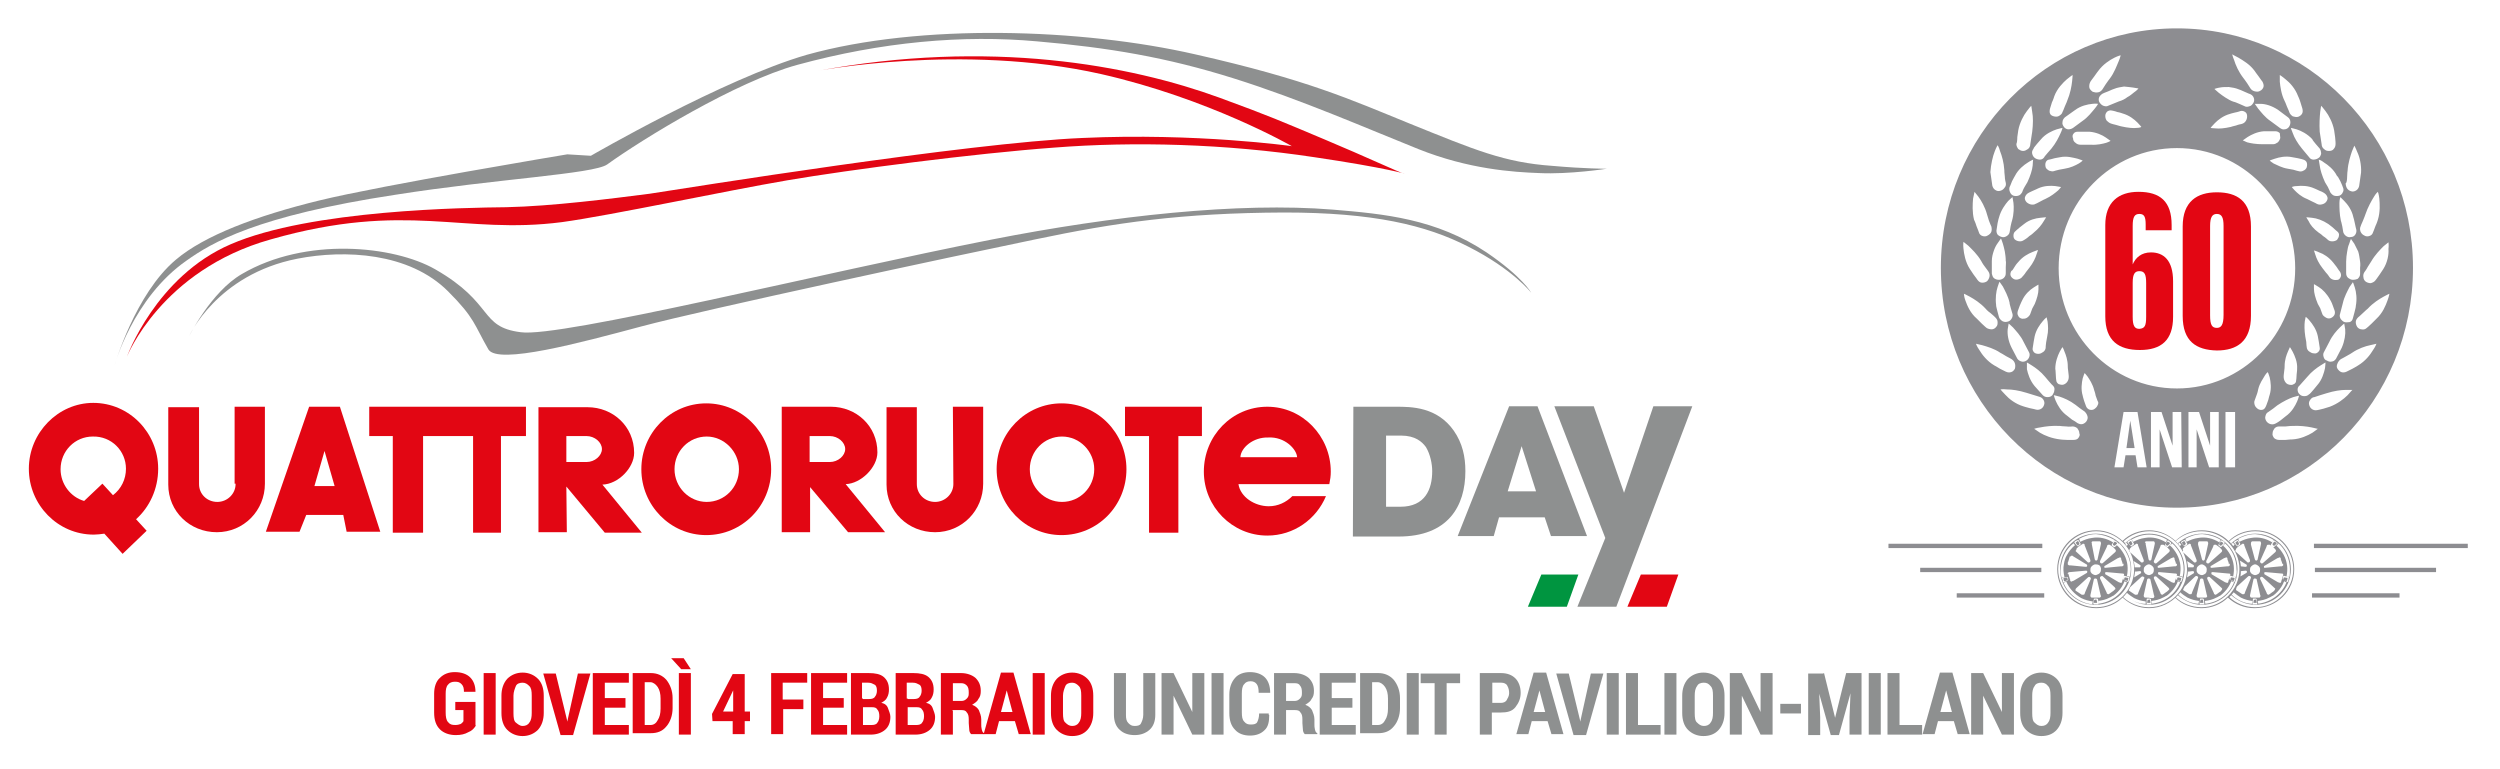 <?xml version="1.0" encoding="utf-8"?>
<!-- Generator: Adobe Illustrator 16.0.4, SVG Export Plug-In . SVG Version: 6.00 Build 0)  -->
<!DOCTYPE svg PUBLIC "-//W3C//DTD SVG 1.1//EN" "http://www.w3.org/Graphics/SVG/1.1/DTD/svg11.dtd">
<svg version="1.1" id="Livello_2" xmlns="http://www.w3.org/2000/svg" xmlns:xlink="http://www.w3.org/1999/xlink" x="0px" y="0px"
	 width="520px" height="160px" viewBox="0 0 520 160" enable-background="new 0 0 520 160" xml:space="preserve">
<g id="Livello_3">
	<rect fill="#FFFFFF" width="520" height="160"/>
</g>
<g>
	<g>
		<path fill="#8E9090" d="M319.5,102.2h-5.9l2.9-9.4L319.5,102.2z M311.8,107.6h9.5l1.3,3.9h7.5l-10.3-27h-5.9l-10.7,27h7.5
			L311.8,107.6z M288.4,90.6h3c3,0,4.4,1.3,5.2,2.4c0.9,1.5,1.3,3.5,1.3,5c0,3.8-1.5,7.4-6.6,7.4h-3V90.6H288.4z M281.4,111.6h9.5
			c10.3,0,13.9-6.3,13.9-13.6c0-3-0.6-5.8-2.4-8.4c-3.5-5-8.9-5-12-5h-8.9L281.4,111.6L281.4,111.6z"/>
		<polygon fill="#8E9090" points="328.1,126.2 336.2,126.2 352,84.5 343.9,84.5 337.8,102.5 331.5,84.5 323.3,84.5 333.9,111.9 		
			"/>
		<polygon fill="#E20613" points="338.5,126.2 346.7,126.2 349.1,119.5 341.3,119.5 		"/>
		<polygon fill="#009540" points="317.8,126.2 325.9,126.2 328.3,119.5 320.6,119.5 		"/>
		<polygon fill="#E20613" points="109.4,84.6 109.4,90.7 104.2,90.7 104.2,110.8 98.4,110.8 98.4,90.7 88,90.7 88,110.8 81.7,110.8 
			81.7,90.7 76.8,90.7 76.8,84.6 		"/>
		<path fill="#E20613" d="M198.3,100.7c0,2-1.7,3.7-3.8,3.7c-2.1,0-3.8-1.6-3.8-3.7v-16h-6.3v16.1c0,5.6,4.5,9.9,10.1,9.9
			c5.6,0,10-4.5,10-10.1V84.6h-6.3L198.3,100.7L198.3,100.7z"/>
		<polygon fill="#E20613" points="250,84.6 250,90.7 245.1,90.7 245.1,110.8 239,110.8 239,90.7 234,90.7 234,84.6 		"/>
		<path fill="#E20613" d="M49,100.7c0,2-1.7,3.7-3.8,3.7c-2.1,0-3.8-1.6-3.8-3.7v-16H35v16.1c0,5.6,4.5,9.9,10.1,9.9s10-4.5,10-10.1
			V84.6h-6.3v16H49z"/>
		<path fill="#E20613" d="M168.4,96v-5.3h4.2c1.7,0,3.2,1.3,3.2,2.7c0,1.4-1.5,2.7-3.2,2.7H168.4z M168.4,101.2l8,9.5h7.7l-8.2-10
			c3.2-0.1,6.6-3.5,6.6-6.6c0-5.5-4.4-9.5-9.7-9.5h-10.2v26.1h5.9v-0.1V101.2z"/>
		<path fill="#E20613" d="M117.8,96v-5.3h4.2c1.7,0,3.2,1.3,3.2,2.7c0,1.4-1.5,2.7-3.2,2.7H117.8z M117.8,101.2l8,9.6h7.7l-8.2-10
			c3.3-0.1,6.6-3.5,6.6-6.6c0-5.5-4.4-9.5-9.7-9.5H112v26h5.9v-0.1L117.8,101.2L117.8,101.2z"/>
		<path fill="#E20613" d="M65.4,101.1h4.2l-2.1-7.3L65.4,101.1z M64.3,84.6h6.4l8.4,26h-7l-0.7-3.5h-7.7l-1.4,3.5h-7L64.3,84.6z"/>
		<path fill="#E20613" d="M153.7,97.6c0,3.8-3,6.8-6.7,6.8c-3.7,0-6.7-3.1-6.7-6.8c0-3.8,3-6.8,6.7-6.8
			C150.6,90.8,153.7,93.9,153.7,97.6 M160.4,97.6c0-7.5-6-13.7-13.5-13.7s-13.5,6.2-13.5,13.7c0,7.5,6,13.7,13.5,13.7
			S160.4,105.2,160.4,97.6"/>
		<path fill="#E20613" d="M269.8,95.1H258c0.1-2,2.7-4.2,5.8-4.1C267.2,90.8,269.7,93.4,269.8,95.1 M276.8,98.1
			c0-7.4-5.9-13.5-13.2-13.5c-7.3,0-13.2,6-13.2,13.5c0,7.3,5.9,13.3,13.2,13.3c5.5,0,10.2-3.4,12.2-8.2h-7c-1.3,1.3-3,2.1-4.9,2.1
			c-2.9,0-5.9-1.9-6.3-4.6h18.9C276.7,99.7,276.8,99,276.8,98.1"/>
		<path fill="#E20613" d="M26.2,97.5c0,2.2-1,4.2-2.7,5.5l-2.2-2.4l-3.8,3.6c-2.8-0.8-4.9-3.5-4.9-6.6c0-3.8,3-6.8,6.7-6.8
			C23.2,90.7,26.2,93.8,26.2,97.5 M32.9,97.5c0-7.5-6-13.7-13.5-13.7C12.1,83.8,6,90,6,97.5s6,13.7,13.5,13.7c0.7,0,1.5-0.1,2.2-0.2
			l3.8,4.2l5-4.8l-2.2-2.4C31.1,105.5,32.9,101.7,32.9,97.5"/>
		<path fill="#E20613" d="M227.6,97.6c0,3.8-3,6.8-6.7,6.8c-3.7,0-6.7-3.1-6.7-6.8c0-3.8,3-6.8,6.7-6.8
			C224.6,90.8,227.6,93.9,227.6,97.6 M234.3,97.6c0-7.5-6-13.7-13.5-13.7s-13.5,6.2-13.5,13.7c0,7.5,6,13.7,13.5,13.7
			S234.3,105.2,234.3,97.6"/>
	</g>
	<g>
		<path fill="#8D8D91" d="M477.2,118.4c0-4.5-3.6-8.1-8.1-8.1c-2.1,0-4.1,0.8-5.5,2.2l0.1,0.1c1.4-1.3,3.3-2.1,5.4-2.1
			c4.4,0,7.9,3.6,7.9,7.9s-3.6,7.9-7.9,7.9c-2.1,0-4-0.8-5.4-2.1c0,0-0.1,0-0.1,0.1c0.2-0.2,0.3-0.3,0.5-0.5c1.3,1.2,3.1,2,5,2
			c4.1,0,7.4-3.3,7.4-7.4c0-4.1-3.3-7.4-7.4-7.4c-1.9,0-3.7,0.8-5,2l0.1,0.1c0.1-0.1,0.2-0.2,0.3-0.3v0.1l0.3,0.4
			c-0.1,0.1-0.2,0.2-0.3,0.3l0,0c-0.1-0.2-0.2-0.3-0.4-0.5L464,113l0,0c-0.1-0.1-0.2-0.3-0.4-0.4l-0.1-0.1c-1.4-1.4-3.4-2.2-5.5-2.2
			s-4.1,0.8-5.5,2.2c0,0,0,0,0.1,0.1c-1.5-1.4-3.4-2.3-5.6-2.3c-2.1,0-4.1,0.8-5.5,2.2l0.1,0.1c-1.5-1.4-3.4-2.3-5.6-2.3
			c-4.5,0-8.1,3.6-8.1,8.1s3.6,8.1,8.1,8.1c2.1,0,4.1-0.8,5.5-2.2c1.5,1.4,3.4,2.2,5.5,2.2c2.4,0,4.6-1.1,6.1-2.8c0,0,0,0.1-0.1,0.1
			c1.3,1.2,3.1,2,5,2c4.1,0,7.4-3.3,7.4-7.4c0-4.1-3.3-7.4-7.4-7.4c-1.9,0-3.7,0.8-5,2l0,0c0,0,0,0,0.1,0.1c0.1-0.1,0.2-0.2,0.3-0.3
			v0.1l0.3,0.4c-0.1,0.1-0.2,0.2-0.3,0.3l0,0c-0.1-0.2-0.2-0.3-0.4-0.5l0,0c0,0,0,0-0.1-0.1c-0.1-0.2-0.3-0.3-0.4-0.4
			c1.4-1.3,3.3-2.1,5.4-2.1c4.4,0,7.9,3.6,7.9,7.9s-3.6,7.9-7.9,7.9c-2.1,0-4-0.8-5.4-2.1l-0.1,0.1c1.4,1.4,3.4,2.2,5.5,2.2
			c2.1,0,4.1-0.8,5.5-2.2c1.5,1.4,3.4,2.2,5.5,2.2C473.6,126.5,477.2,122.9,477.2,118.4 M454.5,112.3l0.4,0.7c0.1,0.1,0.1,0.2,0,0.3
			l-0.4,0.3c-0.1,0.1-0.2,0-0.3-0.1l-0.5-0.6c0,0-0.1-0.1,0-0.2C453.9,112.5,454.2,112.4,454.5,112.3
			C454.3,112.2,454.4,112.3,454.5,112.3 M454.1,114.5c-0.1-0.1-0.1-0.2-0.1-0.3s0.1-0.1,0.1-0.2l0,0l0,0c0.1-0.1,0.2-0.1,0.2-0.2
			c0.3-0.2,0.6-0.4,0.9-0.6c0,0,0.1,0,0.1-0.1l0,0l0,0c0.1,0,0.1,0,0.2,0s0.2,0.1,0.2,0.2l0,0v0.1l1.2,3.1c0,0.1,0,0.1,0,0.2
			c0,0.2-0.2,0.3-0.4,0.3c-0.1,0-0.1,0-0.2-0.1l-2.3-2.1L454.1,114.5L454.1,114.5z M456.6,119.9L456.6,119.9c0,0,0.1-0.1,0.2-0.1
			c0.1,0,0.2,0,0.3,0.1l0.1,0.1c0,0.1,0,0.1,0,0.2l0,0l-1.2,2.9l-0.1,0.3l0,0c0,0.1-0.1,0.2-0.2,0.2c-0.1,0-0.1,0-0.2,0l0,0
			c0,0,0,0-0.1,0c-0.1-0.1-0.2-0.1-0.3-0.2c-0.3-0.2-0.6-0.4-0.9-0.6c0,0-0.1,0-0.1-0.1l0,0l0,0l0,0c0,0,0,0,0-0.1l0,0
			c0.1-0.2,0.2-0.4,0.3-0.6L456.6,119.9z M463.9,119.4L463.9,119.4C463.9,119.5,463.9,119.5,463.9,119.4c0,0.1,0,0.1,0,0.2
			c-0.1,0.4-0.2,0.7-0.3,1c0,0.1-0.1,0.2-0.1,0.3c0,0,0,0,0,0.1l0,0c0,0.1-0.1,0.1-0.1,0.2c-0.1,0.1-0.2,0-0.3,0l0,0l-0.3-0.1
			l-2.7-1.6c-0.1,0-0.1-0.1-0.1-0.1c-0.1-0.2,0-0.4,0.1-0.4c0.1,0,0.1,0,0.2,0l3.3,0.3h0.1l0,0C463.8,119.3,463.9,119.4,463.9,119.4
			C463.9,119.3,463.9,119.4,463.9,119.4 M463.8,117.4c0,0.1,0,0.1,0,0.2c-0.1,0.1-0.2,0.2-0.3,0.2l0,0h-0.3l-3.1,0.3
			c-0.1,0-0.1,0-0.2,0c-0.1,0-0.1-0.1-0.1-0.1c0-0.1,0-0.1,0-0.2c0-0.1,0.1-0.1,0.1-0.1l0,0l2.7-1.6l0.3-0.1l0,0
			c0.1-0.1,0.2-0.1,0.3,0c0.1,0,0.1,0.1,0.1,0.2l0,0c0,0,0,0,0,0.1c0,0.1,0.1,0.2,0.1,0.3c0.1,0.2,0.2,0.5,0.2,0.7
			C463.8,117.2,463.8,117.2,463.8,117.4L463.8,117.4L463.8,117.4 M458.4,119.5L458.4,119.5c-0.1,0-0.1,0.1-0.2,0.1
			c-0.4,0.1-0.7-0.1-1-0.3c-0.2-0.2-0.3-0.4-0.3-0.6s0-0.5,0.1-0.7c0.2-0.3,0.5-0.5,0.8-0.6c0.1,0,0.2,0,0.3,0
			c0.3,0.1,0.6,0.3,0.8,0.6c0,0.1,0.1,0.2,0.1,0.3l0,0v0.1l0,0c0,0.3,0,0.6-0.2,0.8l0,0C458.8,119.3,458.6,119.4,458.4,119.5
			 M457.2,113.3V113l0,0c0-0.1,0-0.2,0.1-0.3c0.1-0.1,0.1-0.1,0.2-0.1l0,0c0,0,0,0,0.1,0c0.1,0,0.2,0,0.3,0c0.3,0,0.7,0,1.1,0
			c0,0,0,0,0.1,0c0,0,0.1,0,0.1,0.1c0.1,0.1,0.1,0.2,0.1,0.3l0,0v0.1l-0.7,3.2c0,0.1,0,0.1-0.1,0.2c-0.1,0.1-0.1,0.1-0.2,0.1
			c-0.1,0-0.1,0-0.2-0.1c0,0-0.1-0.1-0.1-0.2L457.2,113.3z M460.3,113.8l0.1-0.3l0,0c0-0.1,0.1-0.2,0.3-0.2c0.1,0,0.1,0,0.2,0l0,0
			l0,0c0.1,0.1,0.2,0.1,0.3,0.2c0.3,0.2,0.6,0.4,0.8,0.7l0.1,0.1l0,0l0,0c0,0,0.1,0.1,0.1,0.2c0,0.1,0,0.2-0.1,0.3l0,0l-0.1,0.1
			l-2.5,2.2c0,0-0.1,0.1-0.2,0.1c-0.2,0-0.4-0.1-0.4-0.3c0-0.1,0-0.1,0-0.2l0,0L460.3,113.8z M462.2,122.6L462.2,122.6
			c-0.1,0.2-0.2,0.2-0.2,0.3c-0.1,0.1-0.2,0.2-0.4,0.3c-0.1,0.1-0.3,0.2-0.4,0.3c-0.1,0.1-0.2,0.1-0.3,0.2h-0.1
			c-0.1,0-0.2-0.1-0.3-0.2l0,0v-0.1l-1.4-3c0-0.1,0-0.1,0-0.2s0.1-0.2,0.2-0.2c0.1,0,0.1-0.1,0.2,0c0.1,0,0.1,0,0.2,0.1l2.4,2.2
			l0.1,0.1l0,0C462.2,122.3,462.2,122.4,462.2,122.6 M459,124.2c-0.1,0.1-0.1,0.1-0.2,0.1l0,0c0,0,0,0-0.1,0c-0.1,0-0.2,0-0.3,0
			c-0.4,0-0.7,0-1.1,0h-0.1l0,0l0,0c-0.1,0-0.1,0-0.2-0.1s-0.1-0.2-0.1-0.3l0,0v-0.1l0.7-3.2c0-0.1,0-0.1,0.1-0.2
			c0.1-0.1,0.3-0.1,0.5,0c0,0,0.1,0.1,0.1,0.2l0.7,3.1l0.1,0.3l0,0C459.1,124,459.1,124.1,459,124.2 M454.9,120.1
			c0.1-0.5,0.2-1.1,0.2-1.6c0-0.1,0-0.2,0-0.3c0,0.1,0,0.2,0,0.3c0,0.1,0,0.2,0,0.4l0.9-0.1c0.1,0,0.1,0,0.2,0
			c0.2,0.1,0.2,0.3,0.1,0.4c0,0.1-0.1,0.1-0.1,0.1l0,0L454.9,120.1z M455.1,118L455.1,118c0-0.5-0.1-0.9-0.2-1.3l1.3,0.8
			c0.1,0,0.1,0.1,0.1,0.1c0.1,0.1,0,0.2,0,0.3l0,0l-0.1,0.1c-0.1,0-0.1,0-0.2,0H455.1z M461.9,112.3
			C461.8,112.3,461.8,112.3,461.9,112.3l-0.3,0.5c-1.3-0.8-2.8-1.2-4.4-0.9l0,0c-0.8,0.1-1.6,0.4-2.4,0.8l-0.2-0.5
			c0,0,0-0.1-0.1-0.1c1.1-0.6,2.3-1,3.6-1C459.4,111.2,460.8,111.6,461.9,112.3 M462.7,113.1l-0.6,0.6c-0.1,0.1-0.1,0.1-0.2,0.1
			l-0.4-0.3c-0.1-0.1-0.1-0.2,0-0.3l0.4-0.7c0-0.1,0.1-0.1,0.2-0.1l0,0l0.4,0.2c0.1,0.1,0.2,0.1,0.2,0.2
			C462.7,112.9,462.7,113,462.7,113.1 M465.1,120C465.1,120,465,120,465.1,120l-0.6-0.1c0.3-1.5,0.2-3-0.6-4.5l0,0
			c-0.4-0.7-0.9-1.4-1.5-1.9l0.4-0.4V113c1.5,1.3,2.4,3.3,2.4,5.4C465.3,119,465.2,119.5,465.1,120 M464.8,121c0,0-0.1,0.1-0.2,0
			l-0.7-0.4c-0.1,0-0.2-0.1-0.2-0.2l0.1-0.5c0-0.1,0.1-0.2,0.3-0.1l0.8,0.2c0.1,0,0.1,0.1,0.1,0.1C465,120.5,464.9,120.7,464.8,121
			 M458.7,125.5l-0.1-0.5c0.8-0.1,1.7-0.3,2.4-0.7l0,0c0.3-0.1,0.5-0.3,0.8-0.4l0,0l0,0c0.3-0.2,0.6-0.5,0.9-0.8l0,0
			c0.6-0.6,1.1-1.4,1.4-2.2l0.5,0.2h0.1c-1,2.5-3.3,4.2-6.1,4.5C458.7,125.6,458.7,125.6,458.7,125.5 M457.5,125.5l0.1-0.8
			c0-0.1,0-0.2,0.1-0.2h0.5c0.1,0,0.2,0.1,0.2,0.2l0.1,0.8c0,0.1,0,0.2-0.1,0.2c-0.1,0-0.3,0-0.4,0s-0.3,0-0.4,0
			C457.5,125.6,457.5,125.6,457.5,125.5 M453.1,123.7c0.1-0.2,0.3-0.3,0.4-0.5l0,0c0.4,0.4,1,0.8,1.5,1.1l0,0
			c0.8,0.4,1.6,0.6,2.4,0.7l-0.1,0.5v0.1C455.7,125.5,454.2,124.8,453.1,123.7 M443.9,118.4c0,4.4-3.6,7.9-7.9,7.9s-7.9-3.6-7.9-7.9
			s3.6-7.9,7.9-7.9S443.9,114,443.9,118.4 M446.3,125.6L446.3,125.6c-1.6,0-3.1-0.7-4.3-1.8c0.1-0.2,0.3-0.3,0.4-0.5
			c0.4,0.4,1,0.8,1.5,1.1l0,0c0.8,0.4,1.6,0.6,2.4,0.7V125.6z M446.3,124.3L446.3,124.3L446.3,124.3L446.3,124.3
			c-0.2,0-0.2,0-0.3-0.1s-0.1-0.2-0.1-0.3l0,0v-0.1l0.7-3.2c0-0.1,0-0.1,0.1-0.2c0.1-0.1,0.3-0.1,0.5,0c0,0,0.1,0.1,0.1,0.2l0.7,3.1
			l0.1,0.3l0,0c0,0.1,0,0.2-0.1,0.3c-0.1,0.1-0.1,0.1-0.2,0.1l0,0c0,0,0,0-0.1,0c-0.1,0-0.2,0-0.3,0
			C447,124.3,446.7,124.3,446.3,124.3 M446.5,124.7c0-0.1,0-0.2,0.2-0.2h0.5c0.1,0,0.2,0.1,0.2,0.2l0.1,0.8c0,0.1,0,0.2-0.1,0.2
			c-0.1,0-0.3,0-0.4,0s-0.3,0-0.4,0c-0.1,0-0.1-0.1-0.1-0.2V124.7L446.5,124.7z M447.6,125.5l-0.1-0.5c0.8-0.1,1.7-0.3,2.4-0.7l0,0
			c0.3-0.1,0.5-0.3,0.8-0.4l0,0l0,0c0.3-0.2,0.6-0.5,0.9-0.8l0,0c0.6-0.6,1.1-1.4,1.4-2.2l0.4,0.2h0.1c-1,2.5-3.3,4.2-6.1,4.5
			C447.6,125.6,447.6,125.6,447.6,125.5 M446,120.3L446,120.3l-1.2,2.9l-0.1,0.3l0,0c0,0.1-0.1,0.2-0.3,0.2c-0.1,0-0.1,0-0.2,0l0,0
			c0,0,0,0-0.1,0c-0.1-0.1-0.2-0.1-0.3-0.2c-0.3-0.2-0.6-0.4-0.9-0.6c0,0-0.1,0-0.1-0.1l0,0l0,0l0,0c0,0,0,0,0-0.1
			c0.1-0.2,0.2-0.4,0.3-0.6l2.3-2.1c0,0,0.1-0.1,0.2-0.1c0.1,0,0.2,0,0.3,0.1l0.1,0.1C446.1,120.1,446,120.2,446,120.3 M447.4,119.5
			L447.4,119.5c-0.1,0-0.2,0.1-0.2,0.1c-0.4,0.1-0.7-0.1-1-0.3c-0.2-0.2-0.3-0.4-0.3-0.6s0-0.5,0.1-0.7c0.2-0.3,0.5-0.5,0.8-0.6
			c0.1,0,0.2,0,0.3,0c0.3,0.1,0.6,0.3,0.8,0.6c0,0.1,0.1,0.2,0.1,0.3l0,0v0.1l0,0l0,0c0,0.3,0,0.6-0.2,0.8l0,0
			C447.8,119.3,447.6,119.4,447.4,119.5 M448,120.3c0-0.1,0-0.1,0-0.2c0-0.1,0.1-0.2,0.2-0.2c0.1,0,0.1-0.1,0.2,0
			c0.1,0,0.1,0,0.2,0.1l2.4,2.2l0.1,0.1l0,0c0.1,0.1,0.1,0.2,0.1,0.3c0,0,0,0.1-0.1,0.1c-0.1,0.1-0.1,0.1-0.2,0.2
			c-0.1,0.1-0.2,0.2-0.4,0.3c-0.1,0.1-0.3,0.2-0.4,0.3c-0.1,0.1-0.2,0.1-0.3,0.2h-0.1c-0.1,0-0.2-0.1-0.3-0.2l0,0v-0.1L448,120.3z
			 M452.8,119.4L452.8,119.4C452.8,119.5,452.8,119.5,452.8,119.4c0,0.1,0,0.1,0,0.2c-0.1,0.4-0.2,0.7-0.3,1c0,0.1-0.1,0.2-0.1,0.3
			c0,0,0,0,0,0.1l0,0c0,0.1-0.1,0.1-0.1,0.2c-0.1,0.1-0.2,0-0.3,0l0,0l-0.3-0.1l-2.7-1.6c-0.1,0-0.1-0.1-0.1-0.1
			c-0.1-0.2,0-0.4,0.1-0.4s0.1,0,0.2,0l3.3,0.3h0.1l0,0c0.1,0,0.2,0.1,0.3,0.2C452.8,119.3,452.8,119.4,452.8,119.4 M452.8,117.4
			c0,0.1,0,0.1,0,0.2c-0.1,0.1-0.2,0.2-0.3,0.2l0,0h-0.3l-3.1,0.3c-0.1,0-0.1,0-0.2,0c-0.1,0-0.1-0.1-0.1-0.1c0-0.1,0-0.1,0-0.2
			c0-0.1,0.1-0.1,0.1-0.1l0,0l2.7-1.6l0.3-0.1l0,0c0.1-0.1,0.2-0.1,0.3,0c0.1,0,0.1,0.1,0.1,0.2c0,0,0,0,0,0.1
			c0,0.1,0.1,0.2,0.1,0.3c0.1,0.2,0.2,0.5,0.2,0.7C452.7,117.2,452.8,117.2,452.8,117.4L452.8,117.4L452.8,117.4 M443,114.2
			c0-0.1,0.1-0.1,0.1-0.2l0,0l0,0c0.1-0.1,0.2-0.1,0.2-0.2c0.3-0.2,0.6-0.4,0.9-0.6c0,0,0.1,0,0.1-0.1l0,0l0,0c0.1,0,0.1,0,0.2,0
			s0.2,0.1,0.2,0.2l0,0v0.1l1.2,3.1c0,0.1,0,0.1,0,0.2c0,0.2-0.2,0.3-0.4,0.3c-0.1,0-0.1,0-0.2-0.1l-2.3-2.1l-0.2-0.2l0,0
			C443,114.4,442.9,114.3,443,114.2 M446.2,112.7c0.1-0.1,0.1-0.1,0.2-0.1l0,0c0,0,0,0,0.1,0s0.2,0,0.3,0c0.4,0,0.7,0,1.1,0
			c0,0,0,0,0.1,0c0,0,0.1,0,0.1,0.1c0.1,0.1,0.1,0.2,0.1,0.3l0,0v0.1l-0.7,3.2c0,0.1,0,0.1-0.1,0.2c-0.1,0.1-0.1,0.1-0.2,0.1
			c-0.1,0-0.1,0-0.2-0.1c0,0-0.1-0.1-0.1-0.2l-0.6-3.1v-0.3l0,0C446.1,112.9,446.1,112.8,446.2,112.7 M449.3,113.8l0.1-0.3l0,0
			c0-0.1,0.1-0.2,0.3-0.2c0.1,0,0.1,0,0.2,0l0,0c0,0,0,0,0.1,0c0.1,0.1,0.2,0.1,0.3,0.2c0.3,0.2,0.6,0.4,0.8,0.7l0.1,0.1l0,0l0,0
			c0.1,0,0.1,0.1,0.1,0.2c0,0.1,0,0.2-0.1,0.3l0,0l-0.1,0.1l-2.5,2.2c0,0-0.1,0.1-0.2,0.1c-0.2,0-0.3-0.1-0.4-0.3c0-0.1,0-0.1,0-0.2
			L449.3,113.8z M443.9,120.1c0.1-0.5,0.2-1.1,0.2-1.6c0-0.1,0-0.2,0-0.3c0,0.1,0,0.2,0,0.3c0,0.1,0,0.2,0,0.4l0.9-0.1
			c0.1,0,0.1,0,0.2,0c0.2,0.1,0.2,0.3,0.1,0.4c0,0.1-0.1,0.1-0.1,0.1L443.9,120.1z M443.8,120.4c0-0.1,0.1-0.2,0.1-0.3
			C443.8,120.2,443.8,120.3,443.8,120.4 M443.7,120.8c0-0.1,0.1-0.2,0.1-0.3C443.7,120.6,443.7,120.7,443.7,120.8 M443.6,121.1
			c0-0.1,0-0.1,0.1-0.2C443.6,121,443.6,121.1,443.6,121.1 M443.5,121.4v-0.1V121.4 M443.3,121.8L443.3,121.8L443.3,121.8 M444,118
			L444,118c0-0.5-0.1-0.9-0.2-1.3l1.3,0.8c0.1,0,0.1,0.1,0.1,0.1c0.1,0.1,0,0.2,0,0.3l0,0l-0.1,0.1c-0.1,0-0.1,0-0.2,0H444z
			 M443.4,115.4L443.4,115.4L443.4,115.4 M443.6,115.8L443.6,115.8L443.6,115.8 M443.7,116.2L443.7,116.2L443.7,116.2 M443.1,114.7
			L443.1,114.7L443.1,114.7 M443.3,115.1C443.3,115.1,443.3,115,443.3,115.1C443.3,115,443.3,115.1,443.3,115.1 M442,113.1
			c0.1-0.1,0.2-0.2,0.3-0.3v0.1l0.3,0.4c-0.1,0.1-0.2,0.2-0.3,0.3C442.3,113.4,442.2,113.3,442,113.1 M442.7,114L442.7,114
			L442.7,114 M442.5,112.7c0.2-0.2,0.5-0.3,0.7-0.5c0.1,0,0.1,0,0.2,0.1l0.4,0.7c0.1,0.1,0.1,0.2,0,0.3l-0.4,0.3
			c-0.1,0.1-0.2,0-0.3-0.1l-0.5-0.6C442.5,112.9,442.5,112.8,442.5,112.7 M442.9,114.4C442.9,114.3,442.9,114.3,442.9,114.4
			C442.9,114.3,442.9,114.3,442.9,114.4 M443.4,112.2c1.1-0.6,2.3-1,3.6-1c1.4,0,2.7,0.4,3.8,1.1c0,0-0.1,0-0.1,0.1l-0.2,0.4
			c-1.3-0.8-2.8-1.2-4.4-0.9l0,0c-0.8,0.1-1.6,0.4-2.4,0.8L443.4,112.2L443.4,112.2 M451,112.4L451,112.4l0.4,0.3
			c0.1,0.1,0.2,0.1,0.2,0.2c0,0.1,0.1,0.2,0,0.2l-0.6,0.6c-0.1,0.1-0.1,0.1-0.2,0.1l-0.4-0.3c-0.1-0.1-0.1-0.2,0-0.3l0.4-0.7
			C450.8,112.4,450.9,112.4,451,112.4 M451.8,113.1V113c1.5,1.3,2.4,3.3,2.4,5.4c0,0.5-0.1,1.1-0.2,1.6c0,0-0.1,0-0.1-0.1l-0.5-0.1
			c0.3-1.5,0.2-3-0.6-4.5l0,0c-0.4-0.7-0.9-1.4-1.5-1.9L451.8,113.1z M454,120.2c-0.1,0.3-0.2,0.6-0.3,0.8c-0.1,0-0.1,0.1-0.2,0
			l-0.7-0.4c-0.1,0-0.2-0.1-0.2-0.2l0.1-0.5c0-0.1,0.1-0.2,0.3-0.1l0.8,0.2C453.9,120.1,454,120.1,454,120.2 M442.6,123L442.6,123
			L442.6,123z M454.9,118.4c0,4.4-3.6,7.9-7.9,7.9c-2.1,0-4-0.8-5.4-2.1c0,0,0,0-0.1,0.1c0.2-0.2,0.3-0.3,0.5-0.5c1.3,1.2,3.1,2,5,2
			c4.1,0,7.4-3.3,7.4-7.4c0-4.1-3.3-7.4-7.4-7.4c-1.9,0-3.7,0.8-5,2c0,0,0,0,0.1,0.1c-0.1-0.2-0.3-0.3-0.4-0.5
			c1.4-1.3,3.3-2.1,5.4-2.1C451.4,110.5,454.9,114,454.9,118.4 M465.3,122l2.3-2.1c0,0,0.1-0.1,0.2-0.1c0.1,0,0.2,0,0.3,0.1l0.1,0.1
			c0,0.1,0,0.1,0,0.2l0,0l-1.2,2.9l-0.1,0.3l0,0c0,0.1-0.1,0.2-0.3,0.2c-0.1,0-0.1,0-0.2,0l0,0l0,0c-0.1-0.1-0.2-0.1-0.3-0.2
			c-0.3-0.2-0.6-0.4-0.9-0.6c0,0-0.1,0-0.1-0.1l0,0l0,0l0,0c0,0,0,0,0-0.1C465.1,122.4,465.2,122.2,465.3,122 M474.9,119.4
			L474.9,119.4C474.9,119.5,474.9,119.5,474.9,119.4c0,0.1,0,0.1,0,0.2c-0.1,0.4-0.2,0.7-0.3,1c0,0.1-0.1,0.2-0.1,0.3c0,0,0,0,0,0.1
			l0,0c0,0.1-0.1,0.1-0.1,0.2c-0.1,0.1-0.2,0-0.3,0l0,0l-0.3-0.1l-2.7-1.6c-0.1,0-0.1-0.1-0.1-0.1c-0.1-0.2,0-0.4,0.1-0.4
			c0.1,0,0.1,0,0.2,0l3.3,0.3h0.1l0,0C474.8,119.3,474.9,119.4,474.9,119.4C474.9,119.3,474.9,119.4,474.9,119.4 M474.9,117.4
			c0,0.1,0,0.1,0,0.2c-0.1,0.1-0.2,0.2-0.3,0.2l0,0h-0.3l-3.1,0.3c-0.1,0-0.1,0-0.2,0s-0.1-0.1-0.1-0.1c0-0.1,0-0.1,0-0.2
			c0-0.1,0.1-0.1,0.1-0.1l2.7-1.6l0.3-0.1l0,0c0.1-0.1,0.2-0.1,0.3,0c0.1,0,0.1,0.1,0.1,0.2l0,0c0,0,0,0,0,0.1
			c0,0.1,0.1,0.2,0.1,0.3c0.1,0.2,0.2,0.5,0.2,0.7C474.8,117.2,474.9,117.2,474.9,117.4L474.9,117.4L474.9,117.4 M469.5,119.5
			L469.5,119.5c-0.1,0-0.2,0.1-0.2,0.1c-0.4,0.1-0.7-0.1-1-0.3c-0.2-0.2-0.3-0.4-0.3-0.6s0-0.5,0.1-0.7c0.2-0.3,0.5-0.5,0.8-0.6
			c0.1,0,0.2,0,0.3,0c0.3,0.1,0.6,0.3,0.8,0.6c0,0.1,0.1,0.2,0.1,0.3l0,0v0.1l0,0c0,0.3,0,0.6-0.2,0.8l0,0
			C469.9,119.3,469.7,119.4,469.5,119.5 M468.2,113.3V113l0,0c0-0.1,0-0.2,0.1-0.3c0.1-0.1,0.1-0.1,0.2-0.1l0,0c0,0,0,0,0.1,0
			c0.1,0,0.2,0,0.3,0c0.3,0,0.7,0,1.1,0c0,0,0,0,0.1,0c0,0,0.1,0,0.1,0.1c0.1,0.1,0.1,0.2,0.1,0.3l0,0v0.1l-0.7,3.2
			c0,0.1,0,0.1-0.1,0.2c-0.1,0.1-0.1,0.1-0.2,0.1c-0.1,0-0.1,0-0.2-0.1c0,0-0.1-0.1-0.1-0.2L468.2,113.3z M471.4,113.8l0.1-0.3l0,0
			c0-0.1,0.1-0.2,0.3-0.2c0.1,0,0.1,0,0.2,0l0,0c0,0,0,0,0.1,0c0.1,0.1,0.2,0.1,0.3,0.2c0.3,0.2,0.6,0.4,0.8,0.7l0.1,0.1l0,0l0,0
			c0,0,0.1,0.1,0.1,0.2c0,0.1,0,0.2-0.1,0.3l0,0l-0.1,0.1l-2.5,2.2c0,0-0.1,0.1-0.2,0.1c-0.2,0-0.3-0.1-0.4-0.3c0-0.1,0-0.1,0-0.2
			l0,0L471.4,113.8z M473.2,122.6L473.2,122.6c-0.1,0.2-0.1,0.2-0.2,0.3c-0.1,0.1-0.2,0.2-0.4,0.3c-0.1,0.1-0.3,0.2-0.4,0.3
			c-0.1,0.1-0.2,0.1-0.3,0.2h-0.1c-0.1,0-0.2-0.1-0.3-0.2l0,0v-0.1l-1.4-3c0-0.1,0-0.1,0-0.2s0.1-0.2,0.2-0.2c0.1,0,0.1-0.1,0.2,0
			c0.1,0,0.1,0,0.2,0.1l2.4,2.2l0.1,0.1l0,0C473.2,122.3,473.3,122.4,473.2,122.6 M470.1,124.2c-0.1,0.1-0.1,0.1-0.2,0.1l0,0
			c0,0,0,0-0.1,0c-0.1,0-0.2,0-0.3,0c-0.4,0-0.7,0-1.1,0h-0.1l0,0l0,0c-0.1,0-0.1,0-0.2-0.1c-0.1-0.1-0.1-0.2-0.1-0.3l0,0v-0.1
			l0.7-3.2c0-0.1,0-0.1,0.1-0.2c0.1-0.1,0.3-0.1,0.5,0c0.1,0,0.1,0.1,0.1,0.2l0.7,3.1l0.1,0.3l0,0
			C470.2,124,470.1,124.1,470.1,124.2 M466.1,118.4c0,0.1,0,0.2,0,0.4l0.9-0.1c0.1,0,0.1,0,0.2,0c0.2,0.1,0.2,0.3,0.1,0.4
			c0,0.1-0.1,0.1-0.1,0.1l0,0l-1.2,0.7C466.1,119.5,466.1,119,466.1,118.4 M465.9,116.6l1.3,0.8c0.1,0,0.1,0.1,0.1,0.1
			c0.1,0.1,0,0.2,0,0.3l0,0l-0.1,0.1c-0.1,0-0.1,0-0.2,0l-0.9-0.1C466.1,117.5,466,117.1,465.9,116.6 M465.1,114.2
			c0-0.1,0.1-0.1,0.1-0.2l0,0l0,0c0.1-0.1,0.2-0.1,0.2-0.2c0.3-0.2,0.6-0.4,0.9-0.6c0,0,0.1,0,0.1-0.1l0,0c0.1,0,0.1,0,0.2,0
			c0.1,0,0.2,0.1,0.2,0.2l0,0v0.1l1.2,3.1l0,0c0,0.1,0,0.1,0,0.2c0,0.2-0.2,0.3-0.4,0.3c-0.1,0-0.1,0-0.2-0.1l-2.3-2.1l-0.2-0.2l0,0
			C465.1,114.4,465,114.3,465.1,114.2 M465.5,112.3l0.4,0.7c0.1,0.1,0.1,0.2,0,0.3l-0.4,0.3c-0.1,0.1-0.2,0-0.3-0.1l-0.5-0.6
			c0,0-0.1-0.1,0-0.2C464.9,112.5,465.2,112.4,465.5,112.3L465.5,112.3 M472.9,112.3C472.9,112.3,472.8,112.3,472.9,112.3l-0.3,0.5
			c-1.3-0.8-2.8-1.2-4.4-0.9l0,0c-0.8,0.1-1.6,0.4-2.4,0.8l-0.2-0.5c0,0,0-0.1-0.1-0.1c1.1-0.6,2.3-1,3.6-1
			C470.5,111.2,471.8,111.6,472.9,112.3 M473.7,113.1l-0.6,0.6c-0.1,0.1-0.1,0.1-0.3,0.1l-0.4-0.3c-0.1-0.1-0.1-0.2,0-0.3l0.4-0.7
			c0-0.1,0.1-0.1,0.2-0.1l0,0l0.3,0.2c0.1,0.1,0.2,0.1,0.2,0.2C473.8,112.9,473.8,113,473.7,113.1 M476.2,120
			C476.1,120,476.1,120,476.2,120l-0.6-0.1c0.3-1.5,0.2-3-0.6-4.5l0,0c-0.4-0.7-0.9-1.4-1.5-1.9l0.4-0.4V113
			c1.5,1.3,2.4,3.3,2.4,5.4C476.3,119,476.3,119.5,476.2,120 M475.9,121c0,0-0.1,0.1-0.2,0l-0.7-0.4c-0.1,0-0.2-0.1-0.2-0.2l0.1-0.5
			c0-0.1,0.1-0.2,0.3-0.1l0.8,0.2c0.1,0,0.1,0.1,0.1,0.1C476,120.5,476,120.7,475.9,121 M469.7,125.5l-0.1-0.5
			c0.8-0.1,1.7-0.3,2.4-0.7l0,0c0.3-0.1,0.5-0.3,0.8-0.4l0,0l0,0c0.3-0.2,0.6-0.5,0.9-0.8l0,0c0.6-0.6,1.1-1.4,1.4-2.2l0.4,0.2h0.1
			c-1,2.5-3.3,4.2-6.1,4.5C469.7,125.6,469.7,125.6,469.7,125.5 M468.5,125.5l0.1-0.8c0-0.1,0-0.2,0.1-0.2h0.5
			c0.1,0,0.2,0.1,0.2,0.2l0.1,0.8c0,0.1,0,0.2-0.1,0.2c-0.1,0-0.3,0-0.4,0s-0.3,0-0.4,0C468.6,125.6,468.5,125.6,468.5,125.5
			 M464.2,123.7c0.1-0.2,0.3-0.3,0.4-0.5l0,0c0.5,0.4,1,0.8,1.5,1.1l0,0c0.8,0.4,1.6,0.6,2.4,0.7l-0.1,0.5v0.1
			C466.8,125.5,465.3,124.8,464.2,123.7 M468.8,124.8l-0.1,0.5c0,0.1,0.1,0.1,0.2,0.1h0.4c0.1,0,0.1-0.1,0.1-0.1l-0.1-0.5
			c0-0.1-0.1-0.1-0.2-0.1L468.8,124.8L468.8,124.8 M475.7,120.7l0.1-0.4c0-0.1,0-0.1-0.1-0.1l-0.5-0.1c-0.1,0-0.2,0-0.2,0.1
			l-0.1,0.3c0,0.1,0,0.1,0.1,0.1l0.4,0.2C475.7,120.9,475.7,120.8,475.7,120.7 M473.5,113.1c0.1-0.1,0-0.2,0-0.2l-0.3-0.2
			c-0.1,0-0.1,0-0.2,0l-0.3,0.4c0,0.1,0,0.2,0,0.2l0.2,0.2c0.1,0,0.1,0,0.2,0L473.5,113.1z M465.7,113l-0.2-0.4
			c-0.1-0.1-0.2-0.1-0.2,0l-0.3,0.2c0,0,0,0.1,0,0.2l0.3,0.4c0.1,0.1,0.2,0.1,0.2,0l0.2-0.2C465.7,113.1,465.7,113.1,465.7,113
			 M453.6,120.7l0.1-0.4c0-0.1,0-0.1-0.1-0.1l-0.5-0.1c-0.1,0-0.2,0-0.2,0.1l-0.1,0.3c0,0.1,0,0.1,0.1,0.1l0.4,0.2
			C453.5,120.9,453.6,120.8,453.6,120.7 M450.8,112.7l-0.3,0.4c0,0.1,0,0.2,0,0.2l0.2,0.2c0.1,0,0.1,0,0.2,0l0.4-0.4
			c0.1-0.1,0-0.2,0-0.2l-0.3-0.2C450.9,112.6,450.9,112.7,450.8,112.7 M442.8,112.8c-0.1,0,0,0.1,0,0.2l0.3,0.4
			c0.1,0.1,0.2,0.1,0.2,0l0.2-0.2c0.1-0.1,0-0.1,0-0.2l-0.2-0.4c0-0.1-0.2-0.1-0.2,0L442.8,112.8z M446.7,124.8l-0.1,0.5
			c0,0.1,0.1,0.1,0.2,0.1h0.4c0.1,0,0.1-0.1,0.1-0.1l-0.1-0.5c0-0.1-0.1-0.1-0.1-0.1L446.7,124.8
			C446.7,124.7,446.7,124.8,446.7,124.8 M443.3,118.4c0-4.1-3.3-7.4-7.4-7.4c-4.1,0-7.4,3.3-7.4,7.4c0,4.1,3.3,7.4,7.4,7.4
			C440,125.8,443.3,122.5,443.3,118.4 M442.7,121c0,0-0.1,0.1-0.2,0l-0.7-0.4c-0.1,0-0.2-0.1-0.2-0.2l0.1-0.5c0-0.1,0.1-0.2,0.3-0.1
			l0.8,0.2c0.1,0,0.1,0.1,0.1,0.1C442.9,120.5,442.8,120.7,442.7,121 M441.7,117.4c0,0.1,0,0.1,0,0.2c-0.1,0.1-0.2,0.2-0.3,0.2l0,0
			h-0.3l-3.1,0.3c-0.1,0-0.1,0-0.2,0c-0.1,0-0.1-0.1-0.1-0.1c0-0.1,0-0.1,0-0.2c0-0.1,0.1-0.1,0.1-0.1l2.7-1.6l0.3-0.1l0,0
			c0.1-0.1,0.2-0.1,0.3,0c0.1,0,0.1,0.1,0.1,0.2l0,0c0,0,0,0,0,0.1c0,0.1,0.1,0.2,0.1,0.3c0.1,0.2,0.2,0.5,0.2,0.7
			C441.7,117.2,441.7,117.2,441.7,117.4L441.7,117.4L441.7,117.4 M430.7,115.7L430.7,115.7C430.7,115.6,430.8,115.6,430.7,115.7
			c0.2-0.2,0.3-0.1,0.4-0.1l0,0l0.1,0.1l2.8,1.7c0.1,0,0.1,0.1,0.1,0.1c0.1,0.1,0,0.2,0,0.3l0,0l-0.1,0.1c-0.1,0-0.1,0-0.2,0
			l-3.1-0.3h-0.3l0,0c-0.1,0-0.2-0.1-0.3-0.2c0-0.1,0-0.1,0-0.2l0,0c0,0,0,0,0-0.1c0-0.1,0-0.2,0.1-0.3c0.1-0.3,0.2-0.7,0.3-1
			c0,0,0-0.1,0.1-0.1C430.6,115.9,430.6,115.9,430.7,115.7C430.6,115.8,430.7,115.8,430.7,115.7 M430.1,119.4c0-0.1,0-0.1,0-0.2
			c0.1-0.1,0.2-0.2,0.3-0.2l0,0h0.1l3.3-0.3c0.1,0,0.1,0,0.2,0c0.2,0.1,0.2,0.3,0.1,0.4c0,0.1-0.1,0.1-0.1,0.1l-2.7,1.6l-0.3,0.1
			l0,0c-0.1,0.1-0.2,0.1-0.3,0c-0.1,0-0.1-0.1-0.1-0.2l0,0c0,0,0,0,0-0.1c0-0.1-0.1-0.2-0.1-0.3c-0.1-0.3-0.2-0.7-0.3-1
			C430.1,119.5,430.1,119.5,430.1,119.4C430.1,119.5,430.1,119.4,430.1,119.4L430.1,119.4z M436.9,117.9c0,0.1,0.1,0.2,0.1,0.3l0,0
			v0.1l0,0l0,0c0,0.3,0,0.6-0.2,0.8l0,0c-0.1,0.2-0.3,0.3-0.5,0.4l0,0c-0.1,0-0.2,0-0.2,0.1c-0.4,0.1-0.7-0.1-1-0.3
			c-0.2-0.2-0.3-0.4-0.3-0.6s0-0.5,0.1-0.7c0.2-0.3,0.5-0.5,0.8-0.6c0.1,0,0.2,0,0.3,0C436.5,117.4,436.8,117.6,436.9,117.9z
			 M437.2,119.8c0.1,0,0.1,0,0.2,0.1l2.4,2.2l0.1,0.1l0,0c0.1,0.1,0.1,0.2,0.1,0.3c0,0,0,0.1-0.1,0.1c-0.1,0.1-0.1,0.1-0.2,0.2
			c-0.1,0.1-0.2,0.2-0.4,0.3c-0.1,0.1-0.3,0.2-0.4,0.3c-0.1,0.1-0.2,0.1-0.3,0.2h-0.1c-0.1,0-0.2-0.1-0.3-0.2l0,0v-0.1l-1.4-3
			c0-0.1,0-0.1,0-0.2c0-0.1,0.1-0.2,0.2-0.2C437.1,119.8,437.2,119.8,437.2,119.8 M436.9,124.2c-0.1,0.1-0.1,0.1-0.2,0.1l0,0
			c0,0,0,0-0.1,0c-0.1,0-0.2,0-0.3,0c-0.4,0-0.7,0-1.1,0h-0.1l0,0l0,0c-0.1,0-0.1,0-0.2-0.1c-0.1-0.1-0.1-0.2-0.1-0.3l0,0v-0.1
			l0.7-3.2c0-0.1,0-0.1,0.1-0.2c0.1-0.1,0.3-0.1,0.5,0c0,0,0.1,0.1,0.1,0.2l0.7,3.1l0.1,0.3l0,0C437,124,437,124.1,436.9,124.2
			 M433.7,123.2l-0.1,0.3l0,0c0,0.1-0.1,0.2-0.3,0.2c-0.1,0-0.1,0-0.2,0l0,0c0,0,0,0-0.1,0c-0.1-0.1-0.2-0.1-0.3-0.2
			c-0.3-0.2-0.6-0.4-0.9-0.6c0,0-0.1,0-0.1-0.1l0,0l0,0l0,0v-0.1c0-0.1,0-0.2,0.1-0.3l0,0l0.1-0.1l2.4-2.2c0,0,0.1-0.1,0.2-0.1
			s0.2,0,0.3,0.1c0,0,0,0.1,0.1,0.1c0,0.1,0,0.1,0,0.2L433.7,123.2z M431.9,114.2c0-0.1,0.1-0.1,0.1-0.2l0,0l0,0
			c0.1-0.1,0.2-0.1,0.2-0.2c0.3-0.2,0.6-0.4,0.9-0.6c0,0,0.1,0,0.1-0.1l0,0l0,0c0.1,0,0.1,0,0.2,0c0.1,0,0.2,0.1,0.2,0.2l0,0v0.1
			l1.2,3.1c0,0.1,0,0.1,0,0.2c0,0.2-0.2,0.3-0.4,0.3c-0.1,0-0.1,0-0.2-0.1l-2.3-2.1l-0.2-0.2l0,0
			C431.9,114.4,431.9,114.3,431.9,114.2 M435.1,112.7c0.1-0.1,0.1-0.1,0.2-0.1l0,0c0,0,0,0,0.1,0c0.1,0,0.2,0,0.3,0
			c0.4,0,0.7,0,1.1,0l0,0c0,0,0.1,0,0.1,0.1c0.1,0.1,0.1,0.2,0.1,0.3l0,0v0.1l-0.7,3.2l0,0c0,0.1,0,0.1-0.1,0.2
			c-0.1,0.1-0.1,0.1-0.2,0.1s-0.1,0-0.2-0.1c0,0-0.1-0.1-0.1-0.2l-0.6-3.1v-0.3l0,0C435,112.9,435,112.8,435.1,112.7 M438.2,113.8
			l0.1-0.3l0,0c0-0.1,0.1-0.2,0.3-0.2c0.1,0,0.1,0,0.2,0l0,0l0,0c0.1,0.1,0.2,0.1,0.3,0.2c0.3,0.2,0.6,0.4,0.8,0.7l0.1,0.1l0,0l0,0
			c0,0,0.1,0.1,0.1,0.2c0,0.1,0,0.2-0.1,0.3l0,0l-0.1,0.1l-2.5,2.2c0,0-0.1,0.1-0.2,0.1c-0.2,0-0.4-0.1-0.4-0.3c0-0.1,0-0.1,0-0.2
			L438.2,113.8z M441.8,119.4L441.8,119.4C441.7,119.5,441.7,119.5,441.8,119.4c0,0.1,0,0.1,0,0.2c-0.1,0.4-0.2,0.7-0.3,1
			c0,0.1-0.1,0.2-0.1,0.3c0,0,0,0,0,0.1l0,0c0,0.1-0.1,0.1-0.1,0.2c-0.1,0.1-0.2,0-0.3,0l0,0l-0.3-0.1l-2.7-1.6
			c-0.1,0-0.1-0.1-0.1-0.1c-0.1-0.2,0-0.4,0.1-0.4s0.1,0,0.2,0l3.3,0.3h0.1l0,0c0.1,0,0.2,0.1,0.3,0.2
			C441.8,119.3,441.8,119.4,441.8,119.4 M436.5,125.5l-0.1-0.5c0.8-0.1,1.7-0.3,2.4-0.7l0,0c0.3-0.1,0.5-0.3,0.8-0.4l0,0l0,0
			c0.3-0.2,0.6-0.5,0.9-0.8l0,0c0.6-0.6,1.1-1.4,1.4-2.2l0.4,0.2h0.1c-1,2.5-3.3,4.2-6.1,4.5C436.5,125.6,436.6,125.6,436.5,125.5
			 M435.4,125.5l0.1-0.8c0-0.1,0-0.2,0.2-0.2h0.5c0.1,0,0.2,0.1,0.2,0.2l0.1,0.8c0,0.1,0,0.2-0.1,0.2c-0.1,0-0.3,0-0.4,0
			s-0.3,0-0.4,0C435.4,125.6,435.4,125.6,435.4,125.5 M429.2,121.2L429.2,121.2l0.6-0.2c0.6,1.4,1.7,2.6,3.1,3.4l0,0
			c0.8,0.4,1.6,0.6,2.4,0.7l-0.1,0.5v0.1C432.5,125.4,430.2,123.6,429.2,121.2 M428.9,120.3c0-0.1,0.1-0.2,0.2-0.2l0.8-0.1
			c0.1,0,0.2,0,0.2,0.1l0.1,0.4c0,0.1,0,0.2-0.2,0.3l-0.7,0.3c-0.1,0-0.1,0-0.2,0C429.1,120.8,429,120.5,428.9,120.3 M431.3,113
			l0.3,0.4c-0.7,0.6-1.2,1.2-1.7,2.1l0,0l0,0c-0.3,0.5-0.5,1.1-0.6,1.8l0,0c-0.2,0.9-0.1,1.8,0.1,2.7l-0.5,0.1c0,0-0.1,0-0.1,0.1
			c-0.1-0.5-0.2-1-0.2-1.6C428.7,116.2,429.7,114.2,431.3,113C431.3,112.9,431.3,112.9,431.3,113 M432.3,112.3l0.4,0.7
			c0.1,0.1,0.1,0.2,0,0.3l-0.4,0.3c-0.1,0.1-0.2,0-0.3-0.1l-0.5-0.6c0,0-0.1-0.1,0-0.2C431.7,112.5,432,112.4,432.3,112.3
			L432.3,112.3 M439.8,112.3C439.7,112.3,439.7,112.3,439.8,112.3l-0.3,0.5c-1.3-0.8-2.8-1.2-4.4-0.9l0,0c-0.8,0.1-1.6,0.4-2.4,0.8
			l-0.2-0.5c0,0,0-0.1-0.1-0.1c1.1-0.6,2.3-1,3.6-1C437.3,111.2,438.6,111.6,439.8,112.3 M440.6,113.1l-0.6,0.6
			c-0.1,0.1-0.1,0.1-0.3,0.1l-0.4-0.3c-0.1-0.1-0.1-0.2,0-0.3l0.4-0.7c0-0.1,0.1-0.1,0.2-0.1l0,0l0.3,0.2c0.1,0.1,0.2,0.1,0.2,0.2
			C440.6,112.9,440.6,113,440.6,113.1 M443.2,118.4c0,0.5-0.1,1.1-0.2,1.6c0,0-0.1,0-0.1-0.1l-0.5-0.1c0.3-1.5,0.2-3-0.6-4.5l0,0
			c-0.4-0.7-0.9-1.4-1.5-1.9l0.4-0.4v-0.1C442.2,114.3,443.2,116.3,443.2,118.4 M440.3,113.1c0.1-0.1,0-0.2,0-0.2l-0.3-0.2
			c-0.1,0-0.1,0-0.2,0l-0.3,0.4c0,0.1,0,0.2,0,0.2l0.2,0.2c0.1,0,0.1,0,0.2,0L440.3,113.1z M432.5,113l-0.2-0.4
			c-0.1-0.1-0.2-0.1-0.2,0l-0.3,0.2c-0.1,0,0,0.1,0,0.2l0.3,0.4c0.1,0.1,0.2,0.1,0.2,0l0.2-0.2C432.5,113.1,432.5,113.1,432.5,113
			 M429.2,120.4l0.1,0.4c0,0.1,0.1,0.1,0.2,0.1l0.5-0.2c0.1,0,0.1-0.1,0.1-0.2l-0.1-0.3c0-0.1-0.1-0.1-0.2-0.1l-0.5,0.1
			C429.2,120.2,429.2,120.3,429.2,120.4 M435.6,124.8l-0.1,0.5c0,0.1,0.1,0.1,0.2,0.1h0.4c0.1,0,0.1-0.1,0.1-0.1l-0.1-0.5
			c0-0.1-0.1-0.1-0.2-0.1L435.6,124.8C435.7,124.7,435.6,124.8,435.6,124.8 M442.6,120.7l0.1-0.4c0-0.1,0-0.1-0.1-0.1l-0.5-0.1
			c-0.1,0-0.2,0-0.2,0.1l-0.1,0.3c0,0.1,0,0.1,0.1,0.1l0.5,0.2C442.5,120.9,442.6,120.8,442.6,120.7 M457.7,124.8l-0.1,0.5
			c0,0.1,0.1,0.1,0.2,0.1h0.4c0.1,0,0.1-0.1,0.1-0.1l-0.1-0.5c0-0.1-0.1-0.1-0.2-0.1L457.7,124.8
			C457.8,124.7,457.8,124.8,457.7,124.8 M464.7,120.7l0.1-0.4c0-0.1,0-0.1-0.1-0.1l-0.5-0.1c-0.1,0-0.2,0-0.2,0.1l-0.1,0.3
			c0,0.1,0,0.1,0.1,0.1l0.4,0.2C464.6,120.9,464.7,120.8,464.7,120.7 M462.4,113.1c0.1-0.1,0-0.2,0-0.2l-0.3-0.2c-0.1,0-0.1,0-0.2,0
			l-0.3,0.4c0,0.1,0,0.2,0,0.2l0.2,0.2c0.1,0,0.1,0,0.2,0L462.4,113.1z M454.6,113l-0.2-0.4c-0.1-0.1-0.2-0.1-0.2,0l-0.3,0.2
			c-0.1,0-0.1,0.1,0,0.2l0.3,0.4c0.1,0.1,0.2,0.1,0.2,0l0.2-0.2C454.7,113.1,454.6,113.1,454.6,113"/>
		<rect x="480.9" y="123.4" fill="#8D8D91" width="18.2" height="0.9"/>
		<rect x="392.8" y="113.1" fill="#8D8D91" width="32" height="0.9"/>
		<rect x="399.4" y="118.1" fill="#8D8D91" width="25.2" height="0.9"/>
		<rect x="407" y="123.4" fill="#8D8D91" width="18.2" height="0.9"/>
		<rect x="481.3" y="113.1" fill="#8D8D91" width="32" height="0.9"/>
		<rect x="481.5" y="118.1" fill="#8D8D91" width="25.2" height="0.9"/>
		<path fill="#8D8D91" d="M495.7,56c0,0-0.4,0.6-0.8,1.2c-0.4,0.6-0.8,1.1-0.8,1.1c-0.2,0.3-0.6,0.5-1,0.6l0,0c-0.3,0-0.7-0.1-1-0.3
			c-0.3-0.2-0.5-0.6-0.5-0.9l0,0c-0.1-0.4,0-0.8,0.2-1.1c0,0,0.4-0.5,0.7-1.1c0.4-0.6,0.7-1.1,0.7-1.1c0.8-1.4,1.9-2.5,2.6-3.2l0,0
			c0.6-0.5,1-0.8,1-0.8s0.1,0.6,0,1.4C496.9,52.9,496.6,54.6,495.7,56 M496.6,62.5c-0.4,1.1-1,2.6-2.3,3.8c0,0-0.5,0.5-1,1
			c-0.5,0.5-1,0.9-1,0.9c-0.3,0.3-0.7,0.4-1.1,0.3l0,0c-0.3,0-0.7-0.2-0.9-0.5s-0.3-0.7-0.3-1l0,0c0-0.4,0.2-0.7,0.5-1
			c0,0,0.5-0.4,1-0.9s1-0.9,1-0.9c1.1-1.2,2.4-2,3.3-2.5l0,0c0.7-0.4,1.2-0.6,1.2-0.6S496.9,61.7,496.6,62.5 M493.6,72.8
			c-0.6,1-1.6,2.3-3.1,3.2c0,0-0.6,0.4-1.2,0.7c-0.6,0.3-1.2,0.6-1.2,0.6c-0.4,0.2-0.8,0.2-1.1,0.1l0,0c-0.3-0.1-0.6-0.4-0.8-0.7
			c-0.2-0.3-0.2-0.7,0-1.1c0.1-0.3,0.4-0.7,0.7-0.9c0,0,0.6-0.3,1.1-0.6c0.6-0.3,1.2-0.7,1.2-0.7c1.3-0.9,2.8-1.4,3.8-1.6l0,0
			c0.8-0.2,1.3-0.3,1.3-0.3S494.1,72.1,493.6,72.8 M488.3,82.2c-0.8,0.8-2.1,1.8-3.7,2.4c0,0-0.6,0.2-1.3,0.4s-1.3,0.3-1.3,0.3
			c-0.4,0.1-0.8,0-1.1-0.2l0,0c-0.3-0.2-0.5-0.5-0.6-0.9c-0.1-0.4,0-0.7,0.2-1l0,0c0.2-0.3,0.5-0.6,0.9-0.6c0,0,0.6-0.2,1.2-0.4
			c0.6-0.2,1.3-0.4,1.3-0.4c1.6-0.5,3-0.7,4.1-0.7l0,0c0.8,0,1.3,0,1.3,0S488.9,81.5,488.3,82.2 M481,90c-1,0.6-2.5,1.3-4.2,1.4
			c0,0-0.7,0-1.4,0.1c-0.7,0-1.4,0-1.4,0c-0.4,0-0.8-0.2-1-0.4l0,0c-0.2-0.3-0.4-0.6-0.3-1c0-0.4,0.2-0.7,0.4-1l0,0
			c0.3-0.3,0.6-0.4,1-0.4c0,0,0.7,0,1.3,0c0.7-0.1,1.3-0.1,1.3-0.1c1.6-0.1,3.1,0.1,4.1,0.3l0,0c0.8,0.2,1.3,0.3,1.3,0.3
			S481.7,89.5,481,90 M472.2,88.2c-0.3-0.1-0.6-0.3-0.8-0.6c-0.2-0.3-0.3-0.7-0.2-1l0,0c0.1-0.4,0.2-0.7,0.6-0.9l1-0.7
			c0.5-0.4,0.9-0.7,0.9-0.7c1.2-0.8,2.4-1.4,3.3-1.7c0.7-0.2,1.2-0.3,1.2-0.3s-0.1,0.5-0.4,1.2c-0.4,0.9-1.1,2.2-2.4,3.1
			c0,0-0.5,0.4-1,0.8c-0.5,0.4-1.1,0.7-1.1,0.7C472.9,88.3,472.6,88.3,472.2,88.2 M470.7,85.2L470.7,85.2c-0.3,0.1-0.6,0.1-1-0.1
			c-0.3-0.2-0.6-0.5-0.7-0.8l0,0c-0.1-0.3-0.2-0.7,0-1.1c0,0,0.2-0.5,0.4-1.1c0.2-0.5,0.3-1.1,0.3-1.1c0.3-1.3,1-2.2,1.4-2.9
			c0.3-0.5,0.6-0.7,0.6-0.7s0.2,0.4,0.4,1.1l0,0c0.2,0.9,0.4,2.3,0,3.6c0,0-0.2,0.6-0.3,1.1c-0.2,0.6-0.4,1.1-0.4,1.1
			C471.2,84.8,471,85.1,470.7,85.2 M464.9,97.2h-2V85.7h2V97.2z M461.5,97.2h-2l-2.6-7.9v7.9h-1.7V85.7h2.2l2.3,7v-7h1.8V97.2z
			 M453.8,97.2h-2l-2.6-7.9v7.9h-1.8V85.7h2.2l2.3,7v-7h1.8L453.8,97.2L453.8,97.2z M444.6,97.2l-0.4-2.5h-2.1l-0.4,2.5h-1.9
			l1.9-11.5h2.9l1.9,11.5H444.6z M436.3,84.3L436.3,84.3c-0.1,0.3-0.4,0.6-0.7,0.8c-0.3,0.2-0.7,0.2-1,0.1l0,0
			c-0.3-0.1-0.6-0.4-0.7-0.7c0,0-0.2-0.5-0.4-1.1c-0.2-0.6-0.3-1.1-0.3-1.1c-0.4-1.3-0.2-2.7,0-3.6l0,0c0.2-0.7,0.4-1.1,0.4-1.1
			s0.3,0.3,0.6,0.7c0.4,0.6,1.1,1.6,1.4,2.9c0,0,0.2,0.5,0.3,1.1c0.2,0.5,0.4,1.1,0.4,1.1C436.5,83.6,436.5,84,436.3,84.3
			 M434.2,86.6c0.1,0.3,0,0.7-0.2,1c-0.2,0.3-0.5,0.5-0.8,0.6c-0.4,0.1-0.7,0-1.1-0.2c0,0-0.5-0.4-1.1-0.7c-0.5-0.4-1-0.8-1-0.8
			c-1.3-0.9-2-2.2-2.4-3.1c-0.3-0.7-0.4-1.2-0.4-1.2s0.5,0.1,1.2,0.3l0,0c0.9,0.3,2.1,0.8,3.3,1.7c0,0,0.5,0.4,0.9,0.7l1,0.7
			C433.9,85.9,434.1,86.2,434.2,86.6L434.2,86.6z M432.3,91.1c-0.2,0.3-0.6,0.4-1,0.4c0,0-0.7,0-1.4,0c-0.7,0-1.4-0.1-1.4-0.1
			c-1.7-0.2-3.2-0.8-4.2-1.4c-0.7-0.5-1.2-0.8-1.2-0.8s0.5-0.2,1.3-0.3l0,0c1-0.2,2.5-0.4,4.1-0.3c0,0,0.7,0.1,1.3,0.1
			c0.6,0.1,1.3,0,1.3,0c0.4,0,0.8,0.2,1,0.4l0,0c0.2,0.3,0.4,0.6,0.4,1C432.7,90.5,432.5,90.8,432.3,91.1L432.3,91.1z M420.8,84.5
			c-1.6-0.5-2.9-1.5-3.7-2.4c-0.6-0.6-1-1.1-1-1.1s0.5-0.1,1.3,0l0,0c1.1,0,2.5,0.2,4.1,0.7c0,0,0.6,0.2,1.3,0.4
			c0.6,0.2,1.3,0.4,1.3,0.4c0.4,0.1,0.7,0.3,0.9,0.6l0,0c0.2,0.3,0.3,0.7,0.2,1c-0.1,0.4-0.3,0.7-0.6,0.9l0,0
			c-0.3,0.2-0.7,0.3-1.1,0.2c0,0-0.7-0.2-1.3-0.3C421.4,84.7,420.8,84.5,420.8,84.5 M414.8,76c-1.5-0.9-2.5-2.2-3.1-3.2
			c-0.5-0.7-0.7-1.3-0.7-1.3s0.5,0.1,1.3,0.3l0,0c1,0.3,2.5,0.7,3.8,1.6c0,0,0.6,0.3,1.2,0.7c0.6,0.3,1.1,0.6,1.1,0.6
			c0.3,0.2,0.6,0.5,0.7,0.9c0.1,0.3,0.1,0.7,0,1.1c-0.2,0.3-0.4,0.6-0.8,0.7l0,0c-0.3,0.1-0.7,0.1-1.1-0.1c0,0-0.6-0.3-1.2-0.6
			C415.4,76.3,414.8,76,414.8,76 M408.8,62.5c-0.3-0.8-0.3-1.4-0.3-1.4s0.5,0.2,1.2,0.6l0,0c0.9,0.5,2.2,1.3,3.3,2.5
			c0,0,0.4,0.5,1,0.9c0.5,0.4,1,0.9,1,0.9c0.3,0.3,0.5,0.6,0.5,1l0,0c0,0.4,0,0.7-0.3,1c-0.2,0.3-0.6,0.5-0.9,0.5l0,0
			c-0.4,0-0.8-0.1-1.1-0.3c0,0-0.5-0.4-1-0.9c-0.5-0.5-1-1-1-1C409.8,65.1,409.2,63.6,408.8,62.5 M408.4,50.3c0,0,0.4,0.3,1,0.8l0,0
			c0.7,0.7,1.9,1.8,2.7,3.2c0,0,0.3,0.6,0.7,1.1c0.4,0.5,0.8,1.1,0.8,1.1c0.2,0.3,0.3,0.7,0.2,1.1l0,0c-0.1,0.4-0.3,0.7-0.5,0.9
			c-0.3,0.2-0.6,0.3-1,0.3l0,0c-0.4,0-0.7-0.2-1-0.6c0,0-0.4-0.6-0.8-1.1c-0.4-0.6-0.8-1.2-0.8-1.2c-0.9-1.4-1.2-3.1-1.3-4.2
			C408.3,50.9,408.4,50.3,408.4,50.3 M410.4,41.3c0.2-0.9,0.3-1.4,0.3-1.4s0.3,0.4,0.8,1l0,0c0.6,0.8,1.4,2.2,1.8,3.7
			c0,0,0.2,0.6,0.4,1.3c0.2,0.6,0.5,1.2,0.5,1.2c0.1,0.4,0.1,0.8,0,1.1l0,0c-0.1,0.3-0.4,0.6-0.8,0.8c-0.3,0.2-0.7,0.2-1,0.1l0,0
			c-0.4-0.1-0.7-0.4-0.8-0.8c0,0-0.2-0.6-0.5-1.3c-0.2-0.7-0.5-1.3-0.5-1.3C410.2,44.1,410.3,42.4,410.4,41.3 M414.9,31.5
			c0.3-0.8,0.6-1.3,0.6-1.3s0.3,0.4,0.5,1.2c0.4,1,0.8,2.4,0.9,4c0,0,0,0.7,0.1,1.3c0,0.6,0.2,1.3,0.2,1.3c0.1,0.4,0,0.8-0.3,1.1
			l0,0c-0.2,0.3-0.5,0.5-0.9,0.6s-0.7,0-1-0.2l0,0c-0.3-0.2-0.5-0.5-0.6-0.9c0,0-0.1-0.7-0.2-1.4c-0.1-0.7-0.2-1.4-0.2-1.4
			C414.1,34.2,414.5,32.5,414.9,31.5 M418.6,41c0,0,0.1,0.5,0.2,1.2l0,0c0.1,0.9,0.1,2.3-0.3,3.7c0,0-0.2,0.6-0.3,1.2
			c-0.1,0.6-0.2,1.2-0.2,1.2c-0.1,0.4-0.3,0.6-0.6,0.8l0,0c-0.3,0.2-0.7,0.3-1,0.2c-0.4-0.1-0.7-0.3-0.9-0.5l0,0
			c-0.2-0.3-0.3-0.7-0.2-1.1c0,0,0.1-0.6,0.2-1.3c0.1-0.6,0.3-1.2,0.3-1.2c0.4-1.5,1.3-2.7,1.9-3.4C418.2,41.3,418.6,41,418.6,41
			 M418,38.9c0,0,0.3-0.6,0.5-1.2c0.3-0.6,0.6-1.1,0.6-1.1c0.7-1.4,1.9-2.3,2.7-2.8c0.6-0.4,1.1-0.6,1.1-0.6s-0.1,0.5-0.1,1.2l0,0
			c-0.1,1-0.5,2.2-1.1,3.5c0,0-0.3,0.5-0.6,1c-0.3,0.5-0.5,1.1-0.5,1.1c-0.2,0.3-0.4,0.6-0.8,0.7c-0.3,0.1-0.7,0.1-1,0
			s-0.6-0.4-0.7-0.7C417.9,39.6,417.9,39.2,418,38.9 M419.6,28.5c0.1-0.7,0.2-1.4,0.2-1.4c0.3-1.6,1.1-3.1,1.8-4
			c0.5-0.7,0.9-1.1,0.9-1.1s0.1,0.5,0.2,1.3c0.2,1,0.2,2.5,0,4.1c0,0-0.1,0.7-0.2,1.3s-0.2,1.3-0.2,1.3c0,0.4-0.2,0.8-0.5,1l0,0
			c-0.3,0.2-0.6,0.4-1,0.4c-0.4,0-0.7-0.2-1-0.4l0,0c-0.2-0.3-0.4-0.6-0.4-1.1C419.5,29.9,419.6,29.2,419.6,28.5 M424.5,29
			c1-1.2,2.4-1.8,3.3-2.1c0.7-0.2,1.2-0.3,1.2-0.3s-0.1,0.5-0.4,1.1l0,0c-0.4,0.9-1,2.1-1.9,3.2c0,0-1.6,1.8-1.5,1.8
			c-0.2,0.3-0.5,0.5-0.9,0.5l0,0c-0.3,0-0.7-0.1-1-0.3c-0.3-0.2-0.5-0.5-0.6-0.9l0,0c-0.1-0.4,0-0.7,0.3-1.1
			C422.8,30.9,424.5,29,424.5,29 M426.4,22.6c0,0,0.2-0.7,0.4-1.3c0.3-0.6,0.5-1.3,0.5-1.3c0.6-1.6,1.8-2.8,2.6-3.5
			c0.7-0.6,1.2-0.9,1.2-0.9s0,0.5-0.1,1.3l0,0c-0.1,1-0.4,2.6-1,4c0,0-0.2,0.6-0.5,1.2c-0.2,0.6-0.5,1.2-0.5,1.2
			c-0.1,0.4-0.4,0.6-0.7,0.8l0,0c-0.3,0.2-0.7,0.2-1.1,0.1c-0.4-0.1-0.7-0.3-0.8-0.6l0,0C426.3,23.4,426.3,23,426.4,22.6
			 M435.2,21.6c0.7-0.1,1.2,0,1.2,0s-0.2,0.4-0.7,1l0,0c-0.6,0.7-1.4,1.8-2.6,2.6l-1.9,1.4c-0.3,0.2-0.6,0.3-1,0.3l0,0
			c-0.3,0-0.7-0.2-0.9-0.5c-0.2-0.3-0.4-0.6-0.3-1l0,0c0-0.4,0.2-0.7,0.5-1l2.1-1.5C432.8,22,434.2,21.7,435.2,21.6 M434.8,17
			c0,0,0.4-0.6,0.8-1.1c0.4-0.6,0.8-1.1,0.8-1.1c1-1.4,2.4-2.3,3.4-2.8c0.8-0.4,1.3-0.5,1.3-0.5s-0.1,0.5-0.4,1.2l0,0
			c-0.4,0.9-0.9,2.4-1.9,3.7c0,0-0.4,0.5-0.8,1.1c-0.4,0.6-0.7,1.1-0.7,1.1c-0.2,0.3-0.6,0.6-0.9,0.6l0,0c-0.4,0.1-0.7,0-1.1-0.1
			c-0.3-0.2-0.6-0.5-0.7-0.8l0,0C434.5,17.8,434.6,17.4,434.8,17 M443.6,18.2c0.7,0.1,1.2,0.2,1.2,0.2s-0.3,0.4-0.9,0.8l0,0
			c-0.4,0.3-0.8,0.7-1.4,1c-0.5,0.4-1.1,0.7-1.8,0.9l-2.2,0.9c-0.3,0.2-0.7,0.1-1,0c-0.3-0.1-0.6-0.4-0.8-0.7
			c-0.2-0.3-0.2-0.7-0.1-1l0,0c0.1-0.3,0.4-0.6,0.7-0.8c0,0,0.6-0.3,1.2-0.5c0.6-0.3,1.2-0.5,1.2-0.5c0.7-0.3,1.5-0.4,2.1-0.5
			C442.5,18.1,443.1,18.1,443.6,18.2 M444.5,26.6c-0.7,0.1-1.9,0-3.2-0.3c0,0-0.5-0.1-1.1-0.3c-0.5-0.1-1.1-0.3-1.1-0.3
			c-0.3-0.1-0.6-0.3-0.9-0.6l0,0c-0.2-0.3-0.3-0.6-0.3-1s0.2-0.7,0.4-0.9l0,0c0.3-0.2,0.6-0.3,1-0.2c0,0,0.6,0.1,1.1,0.3
			c0.6,0.1,1.1,0.3,1.1,0.3c1.4,0.4,2.4,1.2,3.1,1.9l0,0c0.5,0.5,0.8,0.9,0.8,0.9S445.1,26.6,444.5,26.6 M428.4,73.2L428.4,73.2
			c0.3-0.6,0.6-1,0.6-1s0.2,0.3,0.4,0.9c0.3,0.7,0.7,1.8,0.7,3.1c0,0,0,0.6,0.1,1.1c0.1,0.6,0.1,1.1,0.1,1.1c0,0.4-0.1,0.7-0.3,1
			l0,0c-0.2,0.3-0.5,0.5-0.8,0.6c-0.3,0.1-0.7,0-1-0.1l0,0c-0.3-0.2-0.5-0.5-0.5-0.8c0,0-0.1-0.6-0.1-1.2c0-0.6-0.1-1.2-0.1-1.2
			C427.5,75.3,428,74,428.4,73.2 M431.3,27.8c0.2-0.3,0.5-0.4,0.9-0.4c0,0,0.6,0,1.2,0h1.2c1.4,0.1,2.7,0.7,3.4,1.2l0,0
			c0.6,0.4,1,0.7,1,0.7s-0.3,0.2-0.9,0.4c-0.7,0.2-1.9,0.5-3.2,0.4c0,0-0.6,0-1.1,0c-0.6,0-1.1,0-1.1,0c-0.3,0-0.7-0.1-1-0.4l0,0
			c-0.3-0.2-0.5-0.5-0.5-0.9C431,28.4,431.1,28,431.3,27.8z M425.5,33.8c0.1-0.3,0.4-0.6,0.7-0.6c0,0,0.6-0.1,1.2-0.3
			c0.6-0.1,1.1-0.2,1.1-0.2c1.4-0.3,2.7,0.1,3.6,0.3l0,0c0.7,0.2,1.1,0.4,1.1,0.4s-0.3,0.3-0.8,0.6c-0.7,0.4-1.7,0.9-3,1.1
			c0,0-0.6,0.1-1.1,0.2s-1.1,0.3-1.1,0.3c-0.3,0.1-0.7,0-1-0.1c-0.3-0.2-0.6-0.4-0.7-0.7C425.4,34.4,425.4,34.1,425.5,33.8
			L425.5,33.8z M425.4,41.4c0,0-0.5,0.2-1,0.5c-0.5,0.3-1,0.5-1,0.5c-0.3,0.2-0.7,0.2-1.1,0.1l0,0c-0.3-0.1-0.7-0.3-0.9-0.6
			c-0.2-0.3-0.3-0.6-0.2-0.9l0,0c0.1-0.3,0.3-0.6,0.6-0.8c0,0,0.5-0.3,1-0.5s1.1-0.5,1.1-0.5c1.3-0.6,2.6-0.6,3.6-0.5l0,0
			c0.7,0.1,1.2,0.2,1.2,0.2s-0.2,0.3-0.6,0.7C427.5,40.1,426.7,40.8,425.4,41.4 M421.6,75.4c0,0,0.4,0.2,1,0.6
			c0.8,0.5,1.9,1.3,2.8,2.4c0,0,1.5,1.8,1.6,1.8c0.3,0.3,0.4,0.6,0.3,1l0,0c0,0.3-0.2,0.7-0.4,1c-0.3,0.3-0.6,0.4-1,0.4l0,0
			c-0.4,0-0.7-0.1-1-0.4l-1.7-1.9c-1-1.2-1.4-2.6-1.6-3.5C421.6,75.8,421.6,75.4,421.6,75.4 M417.6,68.5c0.1-0.7,0.2-1.2,0.2-1.2
			s0.4,0.3,0.9,0.8l0,0c0.6,0.7,1.6,1.7,2.2,3l1.1,2.1c0.2,0.3,0.2,0.7,0.1,1c-0.1,0.3-0.3,0.6-0.6,0.8s-0.7,0.3-1,0.2l0,0
			c-0.4-0.1-0.7-0.3-0.9-0.6l-1.2-2.3C417.7,70.9,417.5,69.5,417.6,68.5 M419.1,55.4c0.3-0.5,0.7-0.9,0.7-0.9c0.9-1.1,2-1.7,3-2.1
			l0,0c0.7-0.3,1.1-0.4,1.1-0.4s-0.1,0.4-0.3,0.9c-0.2,0.7-0.7,1.8-1.5,2.8c0,0-0.3,0.4-0.7,0.9c-0.3,0.5-0.7,0.9-0.7,0.9
			c-0.2,0.3-0.5,0.5-0.9,0.6l0,0c-0.3,0.1-0.7,0.1-1-0.1c-0.3-0.2-0.5-0.4-0.6-0.7c-0.1-0.3,0-0.7,0.2-1
			C418.5,56.4,418.8,55.9,419.1,55.4 M425.1,46c-0.4,0.7-1.1,1.6-2.1,2.4c0,0-0.4,0.4-0.9,0.7c-0.4,0.4-0.9,0.7-0.9,0.7
			c-0.3,0.2-0.6,0.4-1,0.4l0,0c-0.4,0-0.7-0.1-1-0.3c-0.3-0.2-0.4-0.5-0.4-0.9l0,0c0-0.3,0.1-0.7,0.4-0.9c0,0,0.4-0.4,0.9-0.8
			s0.9-0.7,0.9-0.7c1.1-0.9,2.4-1.2,3.4-1.3c0.7-0.1,1.2-0.1,1.2-0.1S425.4,45.5,425.1,46 M422.7,64.2c-0.2,0.5-0.4,1.1-0.4,1.1
			c-0.1,0.3-0.4,0.6-0.7,0.8c-0.3,0.2-0.7,0.2-1,0.2c-0.4-0.1-0.7-0.3-0.8-0.6c-0.2-0.3-0.2-0.6-0.1-1c0,0,0.2-0.5,0.4-1.1
			c0.2-0.5,0.5-1.1,0.5-1.1c0.6-1.3,1.6-2.2,2.4-2.7l0,0c0.6-0.4,1-0.6,1-0.6s0,0.4,0,1c0,0.8-0.3,1.9-0.8,3.1
			C423.2,63.2,423,63.7,422.7,64.2 M423,71.1c0.1-0.6,0.2-1.1,0.2-1.1c0.3-1.4,1.1-2.5,1.7-3.2l0,0c0.4-0.5,0.8-0.8,0.8-0.8
			s0.1,0.4,0.2,0.9c0.1,0.8,0.2,1.9-0.1,3.2c0,0-0.1,0.6-0.2,1.1c-0.1,0.6-0.1,1.1-0.1,1.1c0,0.3-0.2,0.7-0.5,0.9l0,0
			c-0.3,0.2-0.6,0.4-1,0.4s-0.7-0.1-0.9-0.3c-0.2-0.2-0.4-0.6-0.3-0.9C422.8,72.3,422.9,71.7,423,71.1 M415.5,59.7
			c0.2-0.7,0.4-1.1,0.4-1.1s0.3,0.4,0.7,1l0,0c0.4,0.8,1.1,2,1.4,3.4c-0.1,0,0.6,2.3,0.6,2.3c0.1,0.3,0,0.7-0.2,1l0,0
			c-0.2,0.3-0.4,0.5-0.8,0.6c-0.4,0.1-0.7,0.1-1.1-0.1l0,0c-0.3-0.2-0.6-0.5-0.7-0.8c0,0-0.7-2.5-0.6-2.5
			C415,62,415.2,60.6,415.5,59.7 M417.2,55.6c0,0.6,0,1.2,0,1.2c0,0.4-0.1,0.7-0.4,1l0,0c-0.2,0.2-0.6,0.4-1,0.4
			c-0.4,0-0.7-0.1-1-0.3l0,0c-0.3-0.2-0.4-0.6-0.5-1c0,0,0-0.6,0-1.3c0-0.6,0-1.3,0-1.3c0-0.8,0.2-1.5,0.4-2.1s0.5-1.2,0.8-1.6
			c0.4-0.6,0.7-1,0.7-1s0.2,0.4,0.4,1.1l0,0c0.1,0.4,0.3,1,0.4,1.6s0.2,1.3,0.2,2C417.3,54.4,417.2,55,417.2,55.6 M477.8,76.7
			c0,0,0,0.6-0.1,1.2c0,0.6-0.1,1.2-0.1,1.2c0,0.4-0.2,0.7-0.5,0.8l0,0c-0.3,0.2-0.6,0.2-1,0.1c-0.4-0.1-0.6-0.3-0.8-0.6l0,0
			c-0.2-0.3-0.3-0.7-0.3-1c0,0,0-0.6,0.1-1.1c0.1-0.5,0.1-1.1,0.1-1.1c0-1.4,0.4-2.4,0.7-3.1c0.2-0.5,0.4-0.9,0.4-0.9s0.3,0.4,0.6,1
			l0,0C477.3,74,477.9,75.3,477.8,76.7 M477.4,55.8c0,13.8-11,25-24.6,25c-13.6,0-24.6-11.2-24.6-25s11-25,24.6-25
			C466.4,30.8,477.4,42,477.4,55.8 M460.7,25.6L460.7,25.6c0.7-0.7,1.7-1.5,3.1-1.9c0,0,0.6-0.2,1.1-0.3c0.6-0.1,1.1-0.3,1.1-0.3
			c0.4-0.1,0.7,0,1,0.2l0,0c0.3,0.2,0.4,0.5,0.4,0.9s-0.1,0.7-0.3,1l0,0c-0.2,0.3-0.5,0.5-0.9,0.6c0,0-0.6,0.1-1.1,0.3
			c-0.5,0.1-1.1,0.3-1.1,0.3c-1.3,0.3-2.4,0.4-3.2,0.3c-0.6,0-1-0.1-1-0.1S460.2,26.1,460.7,25.6 M461.8,18.2
			c0.5-0.1,1.1-0.1,1.8-0.1c0.7,0.1,1.4,0.2,2.1,0.5c0,0,0.6,0.2,1.2,0.5c0.6,0.3,1.2,0.5,1.2,0.5c0.4,0.2,0.6,0.5,0.7,0.8l0,0
			c0.1,0.3,0.1,0.7-0.1,1c-0.2,0.3-0.4,0.6-0.8,0.7l0,0c-0.3,0.1-0.7,0.2-1,0c0,0-2.2-1-2.2-0.9c-0.7-0.2-1.3-0.6-1.8-0.9
			c-0.5-0.3-1-0.7-1.4-1c-0.6-0.5-0.9-0.8-0.9-0.8S461.1,18.3,461.8,18.2 M465.6,12c1,0.6,2.4,1.4,3.4,2.8c0,0,0.4,0.6,0.8,1.1
			c0.4,0.6,0.8,1.1,0.8,1.1c0.2,0.4,0.3,0.8,0.2,1.1c-0.1,0.3-0.3,0.6-0.7,0.8c-0.3,0.2-0.7,0.2-1.1,0.1c-0.4-0.1-0.7-0.3-0.9-0.6
			c0,0-0.4-0.6-0.7-1.1c-0.4-0.6-0.8-1.1-0.8-1.1c-1-1.3-1.6-2.7-1.9-3.7l0,0c-0.3-0.7-0.4-1.2-0.4-1.2S464.8,11.6,465.6,12
			 M475.9,24.4c0.3,0.2,0.5,0.6,0.5,1l0,0c0,0.4-0.1,0.7-0.3,1c-0.2,0.3-0.6,0.5-0.9,0.5l0,0c-0.4,0.1-0.7-0.1-1-0.3l-1.9-1.4
			c-1.2-0.8-2-1.9-2.6-2.6l0,0c-0.4-0.6-0.7-1-0.7-1s0.5,0,1.2,0c1,0,2.4,0.4,3.7,1.3L475.9,24.4z M474.2,15.6c0,0,0.5,0.3,1.2,0.9
			c0.9,0.7,2,1.9,2.6,3.5c0,0,0.3,0.6,0.5,1.3c0.2,0.6,0.4,1.3,0.4,1.3c0.1,0.4,0.1,0.8-0.1,1.1l0,0c-0.2,0.3-0.5,0.5-0.8,0.6
			c-0.4,0.1-0.7,0-1.1-0.1l0,0c-0.3-0.2-0.6-0.5-0.7-0.8c0,0-0.2-0.6-0.5-1.2c-0.2-0.6-0.5-1.2-0.5-1.2c-0.7-1.4-0.9-3-1-4l0,0
			C474.2,16.1,474.2,15.6,474.2,15.6 M482.5,30.9c0.2,0.3,0.3,0.7,0.3,1.1c-0.1,0.3-0.2,0.7-0.6,0.9c-0.3,0.2-0.7,0.3-1,0.3
			c-0.4,0-0.7-0.2-0.9-0.5l-1.5-1.8c-0.9-1.1-1.6-2.3-1.9-3.2l0,0c-0.3-0.7-0.4-1.1-0.4-1.1s0.5,0.1,1.2,0.3
			c0.9,0.3,2.2,0.9,3.3,2.1C480.8,29,482.5,30.9,482.5,30.9 M482.6,23.3L482.6,23.3c0.1-0.8,0.2-1.3,0.2-1.3s0.4,0.4,0.9,1.1
			c0.7,0.9,1.5,2.4,1.8,4c0,0,0.1,0.7,0.2,1.4c0.1,0.7,0.1,1.4,0.1,1.4c0,0.4-0.1,0.8-0.4,1.1l0,0c-0.2,0.3-0.6,0.4-1,0.4
			c-0.4,0-0.7-0.1-1-0.4l0,0c-0.3-0.2-0.5-0.6-0.5-1c0,0-0.1-0.6-0.2-1.3c-0.1-0.7-0.2-1.3-0.2-1.3
			C482.4,25.8,482.5,24.3,482.6,23.3 M486.8,37.7c0.3,0.6,0.5,1.2,0.5,1.2c0.2,0.4,0.2,0.8,0,1.1l0,0c-0.1,0.3-0.4,0.6-0.7,0.7
			c-0.4,0.1-0.7,0.1-1.1,0l0,0c-0.3-0.1-0.6-0.4-0.8-0.7c0,0-0.2-0.5-0.5-1.1c-0.3-0.5-0.6-1-0.6-1c-0.6-1.3-1-2.6-1.1-3.5l0,0
			c-0.1-0.7-0.2-1.2-0.2-1.2s0.5,0.1,1.1,0.6c0.8,0.5,2,1.4,2.7,2.8C486.2,36.6,486.5,37.1,486.8,37.7 M487.6,41.8
			c0.7,0.7,1.6,1.9,1.9,3.4c0,0,0.2,0.6,0.3,1.2c0.1,0.6,0.3,1.3,0.3,1.3c0.1,0.4,0,0.8-0.2,1.1l0,0c-0.2,0.3-0.5,0.5-0.9,0.5
			c-0.4,0.1-0.7,0-1-0.2l0,0c-0.3-0.2-0.5-0.5-0.6-0.8c0,0-0.1-0.6-0.2-1.2c-0.1-0.6-0.3-1.2-0.3-1.2c-0.3-1.4-0.3-2.7-0.3-3.7l0,0
			c0-0.7,0.2-1.2,0.2-1.2S487.1,41.3,487.6,41.8 M489.4,58.2c-0.4,0-0.7-0.2-1-0.4l0,0c-0.3-0.3-0.4-0.6-0.4-1c0,0,0-0.6,0-1.2
			s0-1.2,0-1.2c0-0.7,0.1-1.4,0.2-2c0.1-0.6,0.2-1.2,0.4-1.6l0,0c0.2-0.7,0.4-1.1,0.4-1.1s0.3,0.4,0.7,1c0.2,0.4,0.5,1,0.8,1.6
			c0.2,0.6,0.3,1.4,0.4,2.1c0,0,0.1,0.6,0,1.3c0,0.6,0,1.3,0,1.3c0,0.4-0.2,0.7-0.5,1C490.2,58.1,489.8,58.2,489.4,58.2 M487.7,67
			c-0.4-0.1-0.6-0.4-0.8-0.6c-0.2-0.3-0.3-0.7-0.2-1l0.6-2.3c0.3-1.4,1-2.6,1.4-3.4c0.4-0.6,0.7-1,0.7-1s0.2,0.4,0.4,1.1
			c0.3,0.9,0.5,2.4,0.2,3.9c0.1,0-0.6,2.5-0.6,2.5c-0.1,0.4-0.3,0.7-0.7,0.8l0,0C488.4,67,488,67.1,487.7,67 M483.3,74.2L483.3,74.2
			c-0.1-0.3-0.1-0.7,0.1-1l1.1-2.1c0.6-1.3,1.5-2.3,2.2-3l0,0c0.5-0.5,0.9-0.8,0.9-0.8s0.1,0.5,0.2,1.2c0.1,1-0.1,2.4-0.7,3.8
			l-1.2,2.3c-0.2,0.3-0.5,0.6-0.9,0.6l0,0c-0.3,0.1-0.7,0-1-0.2C483.6,74.9,483.4,74.6,483.3,74.2 M478.3,80.2l1.6-1.8
			c0.9-1.1,2-1.9,2.8-2.4c0.6-0.4,1-0.6,1-0.6s0,0.5-0.1,1.2c-0.2,0.9-0.6,2.4-1.6,3.5c0,0-1.6,2-1.7,1.9c-0.3,0.3-0.6,0.4-1,0.4
			c-0.4,0-0.7-0.1-1-0.4s-0.4-0.6-0.4-1l0,0C477.9,80.8,478,80.4,478.3,80.2 M486.5,49c0,0.3-0.2,0.6-0.4,0.9
			c-0.3,0.2-0.6,0.3-1,0.3l0,0c-0.4,0-0.7-0.1-1-0.4c0,0-0.4-0.4-0.9-0.7c-0.4-0.4-0.9-0.7-0.9-0.7c-1.1-0.8-1.8-1.7-2.1-2.4
			c-0.3-0.5-0.5-0.8-0.5-0.8s0.5,0,1.2,0.1c1,0.1,2.2,0.5,3.4,1.3c0,0,0.5,0.4,0.9,0.7c0.4,0.4,0.9,0.8,0.9,0.8
			C486.4,48.3,486.6,48.7,486.5,49z M485.4,58.2L485.4,58.2c-0.4-0.1-0.7-0.3-0.9-0.6c0,0-0.3-0.5-0.7-0.9c-0.3-0.4-0.7-0.9-0.7-0.9
			c-0.8-1-1.3-2.1-1.5-2.8c-0.2-0.6-0.3-0.9-0.3-0.9s0.5,0.1,1.1,0.4l0,0c0.9,0.3,2,1,2.9,2.1c0,0,0.4,0.5,0.7,0.9
			c0.3,0.5,0.7,1,0.7,1c0.2,0.3,0.3,0.7,0.2,1l0,0c-0.1,0.3-0.3,0.6-0.6,0.7C486.1,58.2,485.7,58.3,485.4,58.2 M482.5,72.3
			c0.1,0.4-0.1,0.7-0.3,0.9l0,0c-0.2,0.2-0.5,0.4-0.9,0.3c-0.4,0-0.7-0.2-1-0.4c-0.3-0.2-0.5-0.6-0.5-0.9c0,0-0.1-0.6-0.1-1.1
			c-0.1-0.6-0.2-1.1-0.2-1.1c-0.2-1.3-0.2-2.4-0.1-3.2c0.1-0.6,0.2-0.9,0.2-0.9s0.4,0.3,0.8,0.8l0,0c0.6,0.7,1.4,1.8,1.7,3.2
			c0,0,0.1,0.6,0.2,1.1C482.4,71.7,482.5,72.3,482.5,72.3 M482.1,63.2c-0.5-1.2-0.8-2.3-0.8-3.1c0-0.6,0-1,0-1s0.4,0.2,1,0.6l0,0
			c0.8,0.5,1.7,1.4,2.4,2.7c0,0,0.3,0.5,0.5,1.1c0.2,0.5,0.4,1.1,0.4,1.1c0.1,0.3,0.1,0.7-0.1,1c-0.2,0.3-0.5,0.5-0.8,0.6
			c-0.4,0.1-0.7,0-1-0.2l0,0c-0.3-0.2-0.6-0.4-0.7-0.8c0,0-0.2-0.5-0.4-1.1C482.4,63.7,482.1,63.2,482.1,63.2 M477.8,38.7
			L477.8,38.7c0.9-0.1,2.3-0.1,3.6,0.5c0,0,0.5,0.2,1.1,0.5c0.6,0.2,1,0.5,1,0.5c0.3,0.2,0.5,0.5,0.6,0.8l0,0c0.1,0.3,0,0.6-0.2,0.9
			c-0.2,0.3-0.5,0.5-0.9,0.6l0,0c-0.4,0.1-0.7,0.1-1.1-0.1c0,0-0.5-0.3-1-0.5l-1-0.5c-1.3-0.5-2.1-1.3-2.6-1.8
			c-0.4-0.4-0.6-0.7-0.6-0.7S477.1,38.7,477.8,38.7 M473.2,33L473.2,33c0.9-0.3,2.2-0.6,3.6-0.3c0,0,0.6,0.1,1.1,0.2
			c0.6,0.1,1.2,0.3,1.2,0.3c0.3,0.1,0.6,0.3,0.7,0.6l0,0c0.1,0.3,0.1,0.6,0,1c-0.1,0.3-0.4,0.6-0.7,0.7c-0.3,0.2-0.7,0.2-1,0.1
			c0,0-0.5-0.1-1.1-0.3c-0.5-0.1-1.1-0.2-1.1-0.2c-1.3-0.2-2.3-0.8-3-1.1c-0.5-0.3-0.8-0.6-0.8-0.6S472.5,33.2,473.2,33 M474.3,28.7
			c-0.1,0.4-0.3,0.7-0.5,0.9l0,0c-0.3,0.2-0.6,0.4-1,0.4c0,0-0.6,0-1.1,0c-0.6,0-1.1,0-1.1,0c-1.3,0-2.5-0.2-3.2-0.4
			c-0.5-0.2-0.9-0.4-0.9-0.4s0.4-0.3,1-0.7l0,0c0.8-0.5,2-1.1,3.4-1.2h1.2c0.6,0,1.2,0,1.2,0c0.4,0,0.7,0.2,0.9,0.4
			C474.2,28,474.3,28.4,474.3,28.7 M488.2,36.8c0-0.7,0.1-1.3,0.1-1.3c0.1-1.6,0.6-3.1,0.9-4l0,0c0.3-0.7,0.5-1.2,0.5-1.2
			s0.3,0.5,0.6,1.3c0.5,1,0.9,2.7,0.8,4.3c0,0-0.1,0.7-0.2,1.4c-0.1,0.7-0.2,1.4-0.2,1.4c-0.1,0.4-0.3,0.7-0.6,0.9
			c-0.3,0.2-0.7,0.3-1,0.2c-0.4-0.1-0.7-0.3-0.9-0.6l0,0c-0.2-0.3-0.3-0.7-0.3-1.1C488.1,38.1,488.2,37.4,488.2,36.8 M492,44.6
			c0.5-1.5,1.3-2.9,1.8-3.7l0,0c0.4-0.7,0.8-1,0.8-1s0.2,0.5,0.3,1.4c0.1,1.1,0.2,2.8-0.3,4.4c0,0-0.2,0.7-0.5,1.3
			c-0.2,0.6-0.5,1.3-0.5,1.3c-0.1,0.4-0.4,0.7-0.8,0.8l0,0c-0.3,0.1-0.7,0.1-1-0.1c-0.4-0.2-0.6-0.4-0.8-0.8l0,0
			c-0.1-0.3-0.2-0.7,0-1.1c0,0,0.2-0.6,0.5-1.2C491.8,45.2,492,44.6,492,44.6 M452.8,5.9c-27.1,0-49.1,22.3-49.1,49.8
			s22,49.9,49.1,49.9c27.1,0,49.1-22.3,49.1-49.9C501.9,28.2,479.9,5.9,452.8,5.9"/>
		<polygon fill="#8D8D91" points="442.3,93.2 444,93.2 443.1,87.5 		"/>
		<path fill="#E30613" d="M446.4,65.9v-7c0-1.8-0.3-2.5-1.4-2.5c-0.9,0-1.4,0.5-1.4,2.4v7.1c0,1.9,0.4,2.5,1.4,2.5
			C446.1,68.3,446.4,67.8,446.4,65.9 M437.9,65.8v-19c0-4.7,2.7-6.9,6.9-6.9c4.5,0,6.9,2,6.9,6.9v1.1h-5.4v-1.2
			c0-1.6-0.3-2.2-1.3-2.2s-1.4,0.6-1.4,2.5v8c0.6-1.4,1.8-2.5,3.8-2.5c2.6,0,4.6,1.6,4.6,6v7.4c0,4.9-2.5,6.9-6.9,6.9
			C440.7,72.8,437.9,70.9,437.9,65.8"/>
		<path fill="#E30613" d="M462.5,65.5V47c0-1.8-0.4-2.5-1.4-2.5c-0.9,0-1.4,0.6-1.4,2.5v18.6c0,2,0.4,2.6,1.4,2.6
			C462,68.2,462.5,67.6,462.5,65.5 M454,65.7V47.1c0-5.2,3-7.1,7.1-7.1c4.2,0,7.1,1.8,7.1,7.1v18.6c0,5.3-2.9,7.2-7.1,7.2
			C456.8,72.8,454,71,454,65.7"/>
	</g>
	<g>
		<path fill="#8E9090" d="M23.8,76.1c0,0,4.3-15,12.8-22.1c5.9-5,16.7-9.1,29.8-12.3c13.1-3.2,51.6-9.6,51.6-9.6l4.9,0.3
			c0,0,27.6-16,44.9-21c23.6-6.6,57.2-5.5,80.8-0.1c23.4,5.3,32.3,9.4,44.6,14.4c13.6,5.5,19.7,8.1,29.7,8.8
			c6.7,0.6,11.3,0.6,11.3,0.6s-7.8,1.2-14,0.9c-5.5-0.2-14.7-0.8-25.2-5s-24.4-10.3-38.4-14.7c-14-4.4-26-6.4-40.9-7.7
			c-15.4-1.4-32.3,0.1-49.9,4.9c-12.7,3.5-32,15.3-39.5,20.7c-2.8,2-23.1,3-44,6.3c-29,4.4-38.3,10-43.5,13.7
			C27.6,62,23.8,76.1,23.8,76.1"/>
		<path fill="#E20613" d="M56.3,49.8c28.4-8.1,39.9-0.9,60.6-3.6c10.2-1.4,34-6.5,46.9-8.7c12.9-2.2,39-5.6,55.5-6.8
			c16.5-1.3,35.6-0.8,54.1,2c14.9,2.2,19.5,3.6,18.6,3.4c-0.9-0.2-7.9-3.5-16.5-7.1c-8.8-3.7-11.5-4.9-21.9-8.7
			C235.2,13.6,206,8,169.7,14.8c0,0,30.4-5.9,59.3,0.6c22.5,5.1,39.7,15,39.7,15s-19.8-2.8-43.6-1.7c-23.8,1-82.2,10.4-90,11.6
			c-7.8,1-20.3,2.6-29.8,2.8C97,43.2,64.6,43.6,48,50.8c-15.6,6.7-21.6,23.4-21.6,23.4S33.5,56.2,56.3,49.8"/>
		<path fill="#8E9090" d="M39.3,70c0,0,4.6-9.3,11-13c13.3-7.8,31.6-5.9,40.2-1c12.4,7.1,9.1,12,17.8,13.1
			c8.2,1.2,63-12.4,98.1-19.3c25-4.9,51.3-7.8,70.8-6.2c10.8,0.9,21.5,1.9,32,8.9c7.5,5.1,9.3,8.4,9.3,8.4s-3.8-4.9-13.1-9.6
			c-8.8-4.5-19.8-7.1-38.3-7.1c-21.4,0.1-35.1,2.1-51.8,5.6c-16.5,3.4-68.8,14.6-81.9,18.1c-12.7,3.4-29.8,8-31.8,4.8
			c-3-5.2-2.8-6.5-8.4-12.1c-8.1-8.1-21.5-8.7-31.3-6.8C45,57.1,39.3,70,39.3,70"/>
	</g>
</g>
<g>
	<path fill="#E20613" d="M99,150.9c-0.4,0.6-0.8,1.1-1.6,1.4c-0.7,0.4-1.5,0.6-2.6,0.6c-1.3,0-2.5-0.4-3.3-1.2s-1.2-1.9-1.2-3.5
		v-3.9c0-1.4,0.4-2.6,1.2-3.3c0.8-0.8,1.8-1.2,3.1-1.2c1.4,0,2.5,0.4,3.2,1.1c0.7,0.7,1.1,1.7,1.1,3l0,0h-2.4c0-0.7-0.1-1.2-0.5-1.6
		c-0.4-0.4-0.7-0.5-1.4-0.5c-0.6,0-1.1,0.2-1.4,0.6c-0.4,0.4-0.5,1.1-0.5,1.9v3.9c0,0.8,0.1,1.6,0.5,2c0.4,0.5,0.8,0.6,1.5,0.6
		c0.5,0,0.8-0.1,1.1-0.2c0.2-0.1,0.5-0.4,0.6-0.6v-2.3h-1.7V146h4.2v4.9H99z"/>
	<path fill="#E20613" d="M103.1,152.8h-2.5V140h2.5V152.8z"/>
	<path fill="#E20613" d="M113.1,148.3c0,1.4-0.4,2.6-1.2,3.5c-0.8,0.8-1.9,1.3-3.2,1.3c-1.3,0-2.4-0.5-3.2-1.3
		c-0.8-0.8-1.2-2-1.2-3.5v-3.6c0-1.4,0.4-2.6,1.2-3.5c0.8-0.8,1.9-1.3,3.2-1.3c1.3,0,2.4,0.5,3.2,1.3c0.8,0.8,1.2,2,1.2,3.5V148.3z
		 M110.6,144.7c0-1-0.1-1.6-0.5-2s-0.8-0.7-1.4-0.7s-1.2,0.2-1.4,0.7s-0.5,1.2-0.5,2v3.6c0,1,0.1,1.7,0.5,2s0.8,0.7,1.4,0.7
		s1.1-0.2,1.4-0.7c0.4-0.5,0.5-1.2,0.5-2V144.7z"/>
	<path fill="#E20613" d="M117.9,149.6l0.1,0.5l0,0l0.1-0.5l2.1-9.5h2.6l-3.6,12.8h-2.6l-3.6-12.8h2.6L117.9,149.6z"/>
	<path fill="#E20613" d="M130.1,147.2h-4.3v3.6h5v2h-7.5V140h7.5v2h-5v3.2h4.3V147.2z"/>
	<path fill="#E20613" d="M131.6,152.8V140h3.8c1.3,0,2.4,0.5,3.2,1.4c0.8,1,1.3,2.3,1.3,3.8v2.1c0,1.5-0.5,2.9-1.3,3.8
		c-0.8,1-1.9,1.4-3.2,1.4h-3.8V152.8z M134.1,142.1v8.7h1.2c0.7,0,1.2-0.4,1.5-1c0.4-0.6,0.6-1.4,0.6-2.4v-2.1c0-1-0.2-1.8-0.6-2.4
		c-0.4-0.6-1-1-1.5-1h-1.2V142.1z"/>
	<path fill="#E20613" d="M143.7,139.2h-2l-2.1-2.3l0,0h2.6L143.7,139.2z M143.7,152.8h-2.5V140h2.5V152.8z"/>
	<path fill="#E20613" d="M154.9,148h1.1v2h-1.1v2.7h-2.5V150h-4.2l-0.1-1.5l4.3-8.3h2.5V148z M150.4,148h2.1v-4.4l0,0l-0.1,0.2
		L150.4,148z"/>
	<path fill="#E20613" d="M167.2,147.5h-4.3v5.2h-2.5V140h7.5v2h-5.1v3.5h4.3v2H167.2z"/>
	<path fill="#E20613" d="M175.5,147.2h-4.3v3.6h5v2h-7.5V140h7.5v2h-5v3.2h4.3V147.2z"/>
	<path fill="#E20613" d="M177,152.8V140h3.7c1.3,0,2.4,0.2,3.1,0.8c0.7,0.6,1.1,1.4,1.1,2.6c0,0.6-0.1,1.2-0.4,1.7
		c-0.2,0.5-0.7,0.8-1.2,1.1c0.7,0.1,1.2,0.5,1.4,1.1c0.2,0.6,0.5,1.2,0.5,1.8c0,1.2-0.4,2.1-1.1,2.7c-0.7,0.6-1.7,1-3,1H177
		L177,152.8z M179.5,145.4h1.3c0.5,0,1-0.1,1.2-0.5c0.2-0.2,0.4-0.7,0.4-1.2c0-0.6-0.1-1.1-0.5-1.3c-0.4-0.2-0.7-0.4-1.3-0.4h-1.3
		v3.3H179.5z M179.5,147.2v3.6h1.8c0.5,0,1-0.1,1.2-0.5c0.2-0.2,0.4-0.7,0.4-1.3s-0.1-1.1-0.4-1.4c-0.2-0.4-0.6-0.5-1.1-0.5h-1.9
		V147.2z"/>
	<path fill="#E20613" d="M186.3,152.8V140h3.7c1.3,0,2.4,0.2,3.1,0.8c0.7,0.6,1.1,1.4,1.1,2.6c0,0.6-0.1,1.2-0.4,1.7
		c-0.2,0.5-0.7,0.8-1.2,1.1c0.7,0.1,1.2,0.5,1.4,1.1s0.5,1.2,0.5,1.8c0,1.2-0.4,2.1-1.1,2.7c-0.7,0.6-1.7,1-3,1H186.3L186.3,152.8z
		 M188.8,145.4h1.3c0.5,0,1-0.1,1.2-0.5c0.2-0.2,0.4-0.7,0.4-1.2c0-0.6-0.1-1.1-0.5-1.3c-0.4-0.2-0.7-0.4-1.3-0.4h-1.3v3.3H188.8z
		 M188.8,147.2v3.6h1.8c0.5,0,1-0.1,1.2-0.5c0.2-0.2,0.4-0.7,0.4-1.3s-0.1-1.1-0.4-1.4c-0.2-0.4-0.6-0.5-1.1-0.5h-1.9V147.2z"/>
	<path fill="#E20613" d="M198.2,147.8v5h-2.5V140h4.2c1.2,0,2.3,0.4,3,1c0.7,0.7,1.1,1.5,1.1,2.7c0,0.7-0.1,1.2-0.5,1.7
		c-0.2,0.5-0.7,0.8-1.3,1.2c0.6,0.2,1.1,0.6,1.4,1.1c0.2,0.5,0.5,1.2,0.5,1.9v1c0,0.4,0,0.7,0.1,1.1c0.1,0.4,0.2,0.7,0.5,0.8v0.2
		H202c-0.2-0.2-0.4-0.5-0.4-1s-0.1-0.8-0.1-1.3v-0.8c0-0.6-0.1-1.1-0.4-1.4c-0.2-0.4-0.6-0.5-1.1-0.5h-1.9V147.8z M198.2,145.8h1.7
		c0.5,0,0.8-0.1,1.2-0.5c0.4-0.4,0.4-0.7,0.4-1.3c0-0.6-0.1-1.1-0.4-1.4s-0.6-0.5-1.2-0.5h-1.7V145.8z"/>
	<path fill="#E20613" d="M211.1,150h-3.3l-0.7,2.7h-2.5l3.6-12.8h2.6l3.6,12.8h-2.5L211.1,150z M208.2,148.1h2.4l-1.2-4.5l0,0
		L208.2,148.1z"/>
	<path fill="#E20613" d="M217.3,152.8h-2.5V140h2.5V152.8z"/>
	<path fill="#E20613" d="M227.4,148.3c0,1.4-0.4,2.6-1.2,3.5s-1.9,1.3-3.2,1.3c-1.3,0-2.4-0.5-3.2-1.3s-1.2-2-1.2-3.5v-3.6
		c0-1.4,0.4-2.6,1.2-3.5c0.8-0.8,1.9-1.3,3.2-1.3c1.3,0,2.4,0.5,3.2,1.3c0.8,0.8,1.2,2,1.2,3.5V148.3z M224.9,144.7
		c0-1-0.1-1.6-0.5-2s-0.8-0.7-1.4-0.7c-0.6,0-1.2,0.2-1.4,0.7c-0.2,0.5-0.5,1.2-0.5,2v3.6c0,1,0.1,1.7,0.5,2
		c0.4,0.4,0.8,0.7,1.4,0.7c0.6,0,1.1-0.2,1.4-0.7c0.4-0.5,0.5-1.2,0.5-2V144.7z"/>
	<path fill="#8E9090" d="M240.3,140v8.7c0,1.3-0.4,2.4-1.2,3.1c-0.8,0.7-1.8,1.1-3.1,1.1c-1.3,0-2.4-0.4-3.1-1.1
		c-0.8-0.7-1.2-1.8-1.2-3.1V140h2.5v8.7c0,0.8,0.1,1.3,0.5,1.7c0.4,0.4,0.7,0.6,1.3,0.6c0.6,0,1.1-0.1,1.3-0.5
		c0.2-0.4,0.5-1,0.5-1.8V140H240.3z"/>
	<path fill="#8E9090" d="M250.5,152.8H248l-3.9-8.1l0,0v8.1h-2.5V140h2.5l3.9,8.1l0,0V140h2.5V152.8z"/>
	<path fill="#8E9090" d="M254.5,152.8H252V140h2.5V152.8z"/>
	<path fill="#8E9090" d="M264,148.7L264,148.7c0,1.4-0.2,2.5-1,3.2c-0.7,0.7-1.7,1.1-3,1.1s-2.4-0.4-3.1-1.2
		c-0.8-0.8-1.2-1.9-1.2-3.5v-3.8c0-1.4,0.4-2.6,1.2-3.5c0.7-0.8,1.8-1.2,3.1-1.2s2.4,0.4,3.1,1.1c0.7,0.7,1.1,1.8,1.1,3.2l0,0h-2.4
		c0-0.8-0.1-1.4-0.4-1.8s-0.7-0.6-1.3-0.6c-0.6,0-1,0.2-1.3,0.6c-0.4,0.4-0.5,1.1-0.5,2v3.8c0,1,0.1,1.6,0.5,2
		c0.4,0.5,0.8,0.6,1.4,0.6c0.6,0,1.1-0.1,1.3-0.5c0.2-0.4,0.4-1,0.4-1.8h2V148.7z"/>
	<path fill="#8E9090" d="M267.5,147.8v5H265V140h4.2c1.2,0,2.3,0.4,3,1c0.7,0.7,1.1,1.5,1.1,2.7c0,0.7-0.1,1.2-0.5,1.7
		c-0.2,0.5-0.7,0.8-1.3,1.2c0.6,0.2,1.1,0.6,1.4,1.1c0.2,0.5,0.5,1.2,0.5,1.9v1c0,0.4,0,0.7,0.1,1.1c0.1,0.4,0.2,0.7,0.5,0.8v0.2
		h-2.6c-0.2-0.2-0.4-0.5-0.4-1s-0.1-0.8-0.1-1.3v-0.8c0-0.6-0.1-1.1-0.4-1.4c-0.2-0.4-0.6-0.5-1.1-0.5h-1.9V147.8z M267.5,145.8h1.7
		c0.5,0,0.8-0.1,1.2-0.5c0.4-0.4,0.4-0.7,0.4-1.3c0-0.6-0.1-1.1-0.4-1.4c-0.2-0.4-0.6-0.5-1.2-0.5h-1.7V145.8z"/>
	<path fill="#8E9090" d="M281.3,147.2H277v3.6h5v2h-7.5V140h7.5v2h-5v3.2h4.3V147.2z"/>
	<path fill="#8E9090" d="M282.9,152.8V140h3.8c1.3,0,2.4,0.5,3.2,1.4c0.8,1,1.3,2.3,1.3,3.8v2.1c0,1.5-0.5,2.9-1.3,3.8
		c-0.8,1-1.9,1.4-3.2,1.4h-3.8V152.8z M285.4,142.1v8.7h1.2c0.7,0,1.2-0.4,1.5-1c0.4-0.6,0.6-1.4,0.6-2.4v-2.1c0-1-0.2-1.8-0.6-2.4
		c-0.4-0.6-1-1-1.5-1h-1.2V142.1z"/>
	<path fill="#8E9090" d="M295.1,152.8h-2.5V140h2.5V152.8z"/>
	<path fill="#8E9090" d="M303.8,142.1h-2.9v10.7h-2.5v-10.7h-2.9v-2h8.2V142.1z"/>
	<path fill="#8E9090" d="M310.3,148.3v4.5h-2.5V140h4.4c1.3,0,2.3,0.4,3,1.1s1.1,1.8,1.1,3s-0.4,2.1-1.1,3s-1.8,1.1-3,1.1h-1.9
		V148.3z M310.3,146.2h1.9c0.5,0,1-0.2,1.2-0.6c0.2-0.4,0.5-0.8,0.5-1.4s-0.1-1.1-0.4-1.6c-0.2-0.4-0.7-0.6-1.2-0.6h-1.9v4.2H310.3z
		"/>
	<path fill="#8E9090" d="M321.9,150h-3.3l-0.7,2.7h-2.5l3.6-12.8h2.6l3.6,12.8h-2.5L321.9,150z M319,148.1h2.4l-1.2-4.5l0,0
		L319,148.1z"/>
	<path fill="#8E9090" d="M328.6,149.6l0.1,0.5l0,0l0.1-0.5l2.1-9.5h2.6l-3.6,12.8h-2.6l-3.6-12.8h2.6L328.6,149.6z"/>
	<path fill="#8E9090" d="M336.7,152.8h-2.5V140h2.5V152.8z"/>
	<path fill="#8E9090" d="M340.7,150.8h4.7v2h-7.2V140h2.5V150.8z"/>
	<path fill="#8E9090" d="M348.7,152.8h-2.5V140h2.5V152.8z"/>
	<path fill="#8E9090" d="M358.7,148.3c0,1.4-0.4,2.6-1.2,3.5s-1.9,1.3-3.2,1.3c-1.3,0-2.4-0.5-3.2-1.3c-0.8-0.8-1.2-2-1.2-3.5v-3.6
		c0-1.4,0.4-2.6,1.2-3.5c0.8-0.8,1.9-1.3,3.2-1.3c1.3,0,2.4,0.5,3.2,1.3c0.8,0.8,1.2,2,1.2,3.5V148.3z M356.3,144.7
		c0-1-0.1-1.6-0.5-2c-0.4-0.5-0.8-0.7-1.4-0.7s-1.2,0.2-1.4,0.7c-0.4,0.5-0.5,1.2-0.5,2v3.6c0,1,0.1,1.7,0.5,2
		c0.4,0.4,0.8,0.7,1.4,0.7s1.1-0.2,1.4-0.7c0.4-0.5,0.5-1.2,0.5-2V144.7z"/>
	<path fill="#8E9090" d="M368.7,152.8h-2.5l-3.9-8.1l0,0v8.1h-2.5V140h2.5l3.9,8.1l0,0V140h2.5V152.8z"/>
	<path fill="#8E9090" d="M374.6,148.4h-4.3v-2h4.3V148.4z"/>
	<path fill="#8E9090" d="M379.4,140l2.3,9.3l0,0l2.3-9.3h3.2v12.8h-2.5v-3.7l0.2-4.9l0,0l-2.4,8.7h-1.7l-2.4-8.6l0,0l0.2,4.9v3.7
		h-2.5v-12.8h3.2V140z"/>
	<path fill="#8E9090" d="M391.2,152.8h-2.5V140h2.5V152.8z"/>
	<path fill="#8E9090" d="M395.1,150.8h4.7v2h-7.2V140h2.5V150.8z"/>
	<path fill="#8E9090" d="M406.4,150h-3.3l-0.7,2.7h-2.5l3.6-12.8h2.6l3.6,12.8h-2.5L406.4,150z M403.6,148.1h2.4l-1.2-4.5l0,0
		L403.6,148.1z"/>
	<path fill="#8E9090" d="M418.9,152.8h-2.5l-3.9-8.1l0,0v8.1H410V140h2.5l3.9,8.1l0,0V140h2.5V152.8z"/>
	<path fill="#8E9090" d="M429,148.3c0,1.4-0.4,2.6-1.2,3.5s-1.9,1.3-3.2,1.3c-1.3,0-2.4-0.5-3.2-1.3c-0.8-0.8-1.2-2-1.2-3.5v-3.6
		c0-1.4,0.4-2.6,1.2-3.5c0.8-0.8,1.9-1.3,3.2-1.3c1.3,0,2.4,0.5,3.2,1.3c0.8,0.8,1.2,2,1.2,3.5V148.3z M426.5,144.7
		c0-1-0.1-1.6-0.5-2c-0.4-0.5-0.8-0.7-1.4-0.7c-0.6,0-1.2,0.2-1.4,0.7c-0.4,0.5-0.5,1.2-0.5,2v3.6c0,1,0.1,1.7,0.5,2
		c0.4,0.4,0.8,0.7,1.4,0.7c0.6,0,1.1-0.2,1.4-0.7c0.4-0.5,0.5-1.2,0.5-2V144.7z"/>
</g>
</svg>
